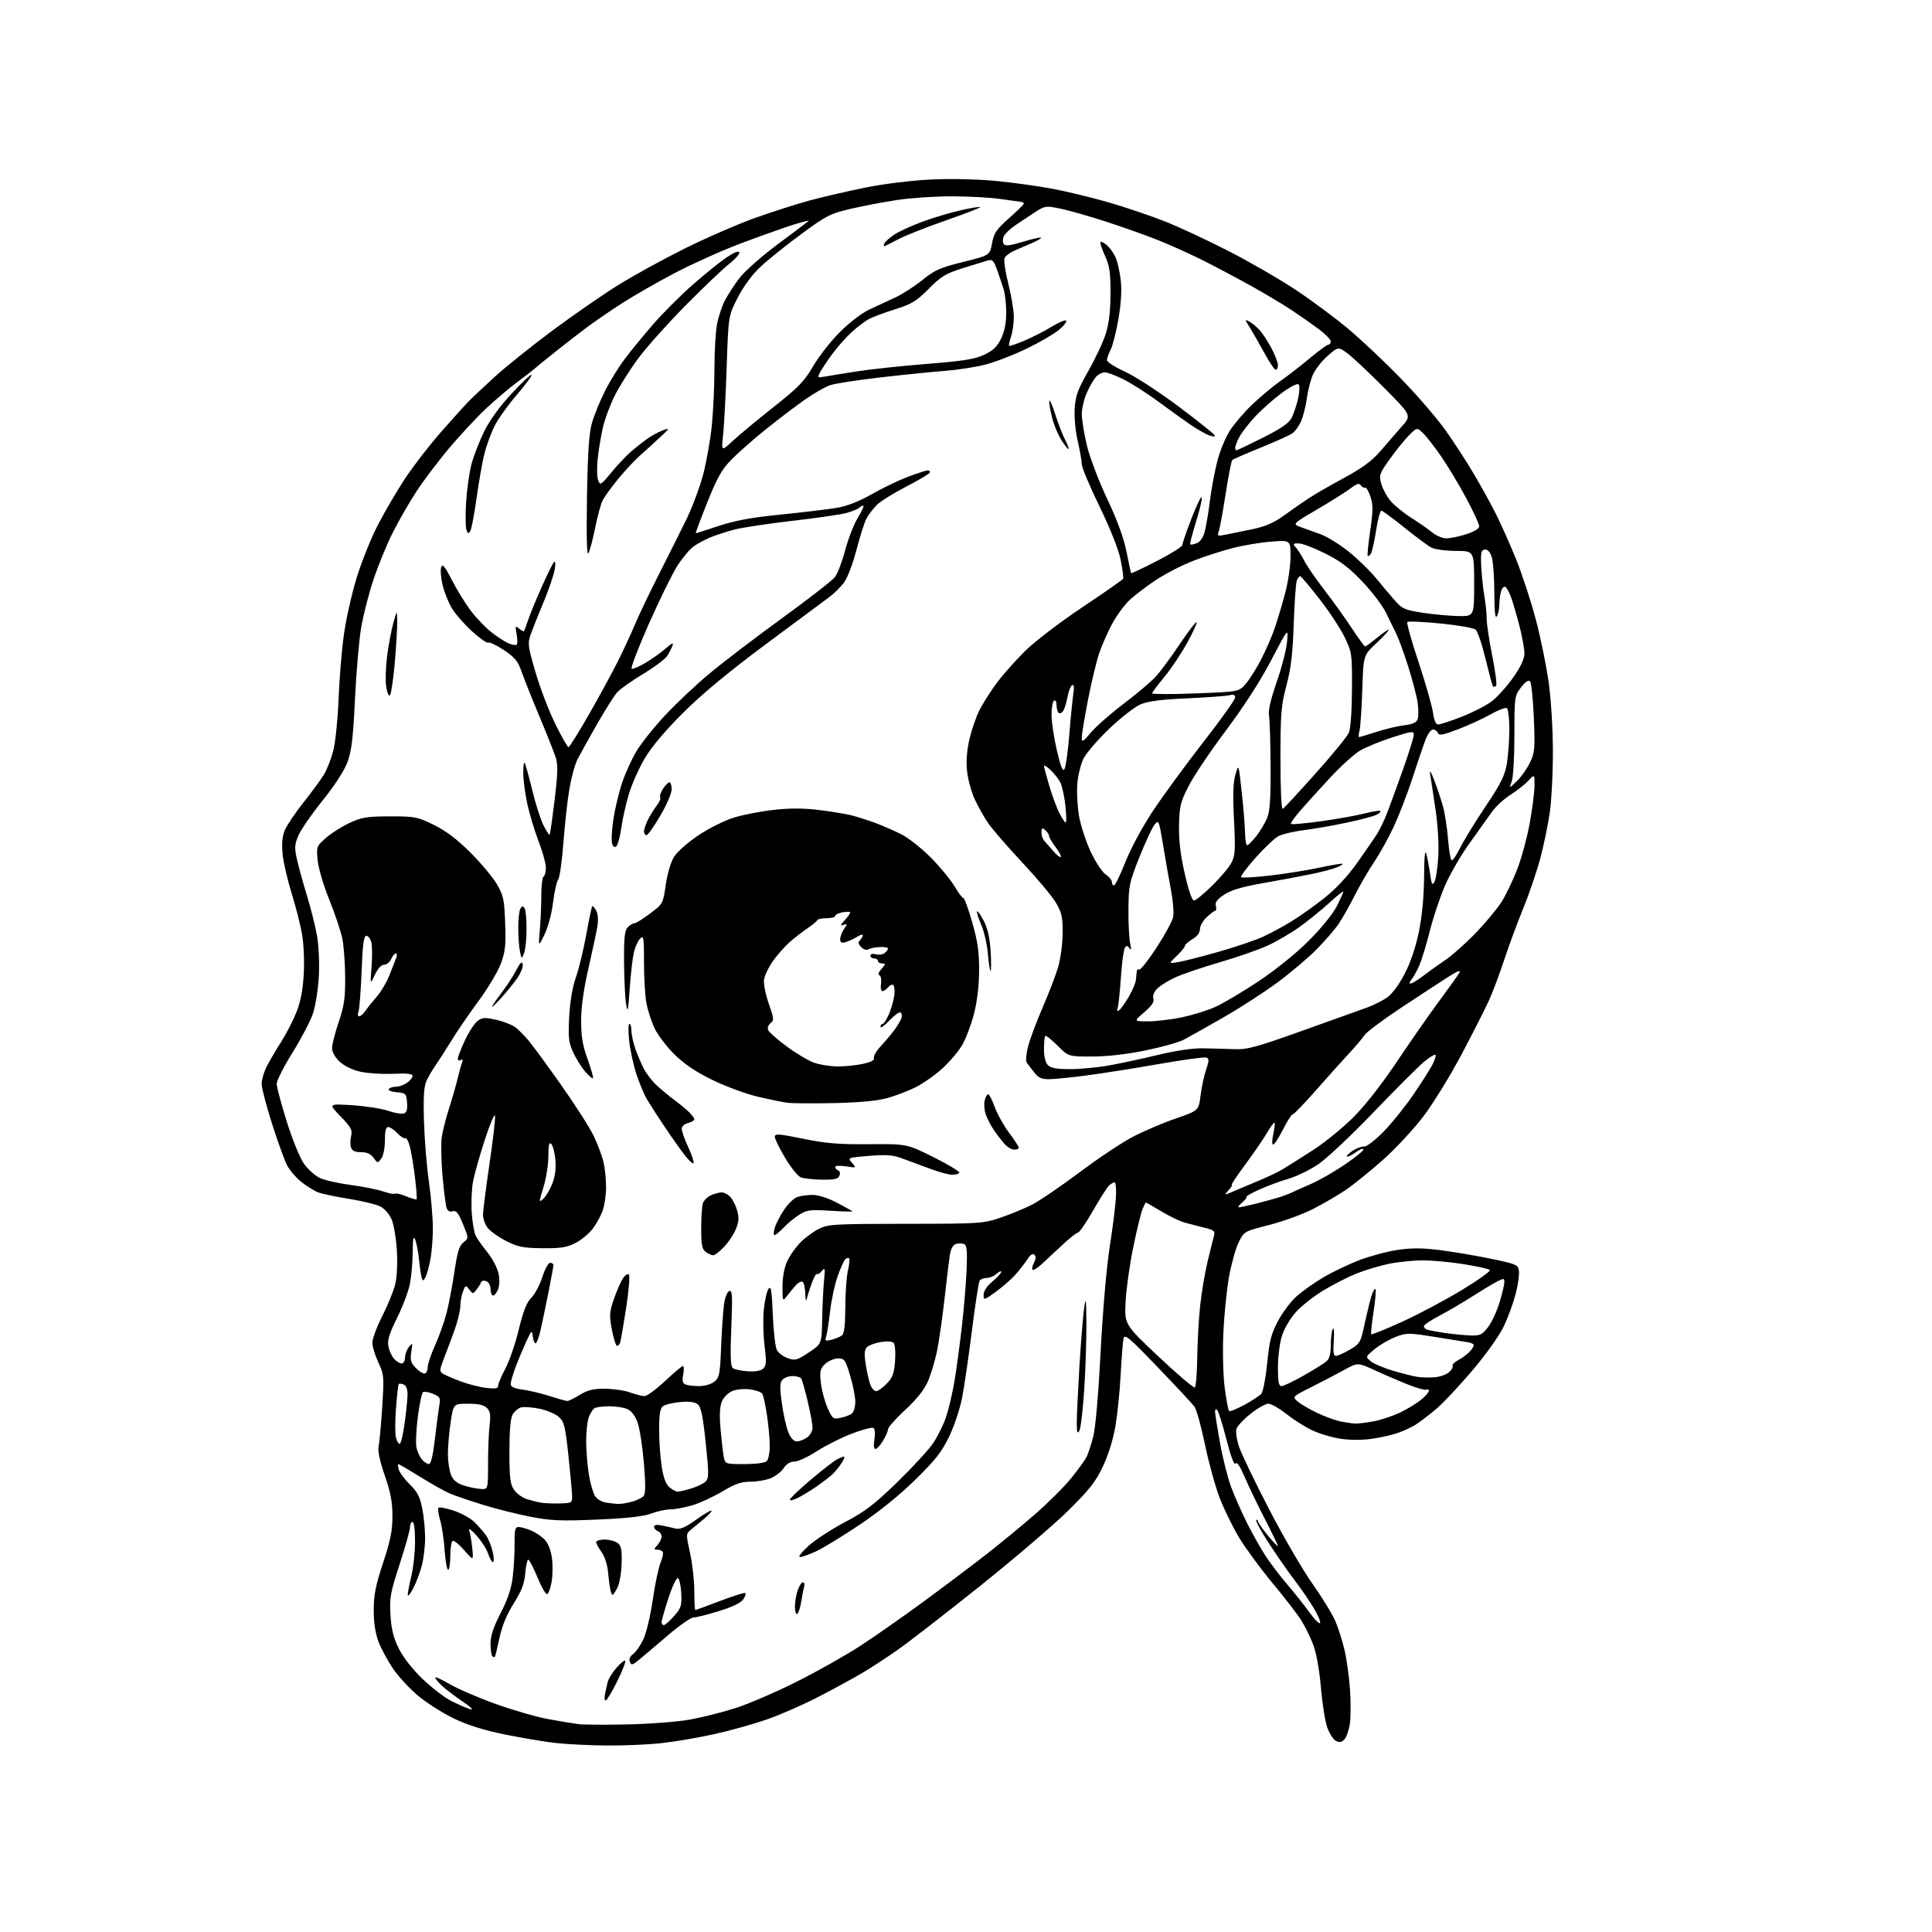 <?xml version="1.0" encoding="UTF-8" standalone="no"?>
<svg 
  version="1.1" 
  xmlns="http://www.w3.org/2000/svg" 
  xmlns:xlink="http://www.w3.org/1999/xlink" 
  xmlns:svg="http://www.w3.org/2000/svg"
  xmlns:rdf="http://www.w3.org/1999/02/22-rdf-syntax-ns#"
  xmlns:cc="http://creativecommons.org/ns#"
  xmlns:dc="http://purl.org/dc/elements/1.1/"
  viewBox="0 0 768 768"
  width="768"
  height="768"
>
<style>svg {background-color: white; }</style>"
<path stroke="none" fill="black" fill-rule="evenodd" d="M240.79,693.87C234.03,693.80 224.98,693.34 220.68,692.84C216.38,692.35 207.38,690.84 200.68,689.48C192.42,687.80 185.92,685.77 180.50,683.17C176.10,681.06 169.70,677.00 166.28,674.15C162.86,671.31 158.32,666.39 156.19,663.24C154.06,660.08 151.47,655.26 150.43,652.52C149.20,649.24 148.55,644.96 148.56,640.02C148.56,634.03 149.32,630.21 152.28,621.27C155.22,612.40 156.00,608.49 156.00,602.68C156.00,597.07 155.28,593.23 152.95,586.52C150.99,580.85 150.11,576.76 150.50,575.01C150.83,573.52 151.47,566.53 151.93,559.48C152.72,547.20 152.66,546.46 150.39,541.59C149.09,538.79 148.02,535.26 148.01,533.73C148.00,532.21 149.77,527.49 151.93,523.23C154.09,518.98 156.40,513.33 157.07,510.69C157.79,507.80 158.07,502.39 157.76,497.19C157.49,492.41 156.56,486.84 155.71,484.82C154.83,482.72 152.89,480.48 151.23,479.62C149.61,478.78 144.00,477.41 138.75,476.57C133.50,475.72 127.97,474.56 126.46,473.99C124.95,473.41 121.96,471.55 119.82,469.86C117.68,468.16 115.09,465.14 114.07,463.14C113.06,461.14 110.37,453.71 108.11,446.62C105.85,439.54 104.00,432.43 104.00,430.83C104.00,429.23 104.92,426.11 106.05,423.90C107.18,421.69 109.72,417.35 111.69,414.27C113.66,411.19 116.38,405.95 117.73,402.62C119.45,398.40 120.35,393.84 120.73,387.48C121.04,382.27 120.76,375.42 120.08,371.44C119.42,367.62 117.54,360.23 115.90,355.00C114.27,349.77 112.66,342.80 112.34,339.50C111.94,335.33 112.21,332.43 113.23,330.00C114.04,328.07 117.37,323.12 120.63,319.00C123.90,314.88 127.55,309.90 128.75,307.94C129.95,305.99 131.62,301.72 132.47,298.45C133.32,295.19 134.27,285.99 134.58,278.01C134.89,270.03 135.83,258.55 136.67,252.50C137.50,246.45 139.75,236.34 141.67,230.03C143.58,223.71 147.37,214.22 150.08,208.93C152.80,203.64 157.69,195.27 160.95,190.33C164.20,185.38 170.60,177.10 175.15,171.92C179.70,166.74 184.57,161.32 185.97,159.88C187.36,158.44 192.10,153.97 196.50,149.94C200.90,145.92 211.25,137.61 219.50,131.48C227.75,125.35 239.45,117.24 245.50,113.47C251.55,109.69 263.48,103.13 272.00,98.89C280.52,94.65 293.12,89.16 300.00,86.69C306.88,84.23 316.77,81.06 322.00,79.65C327.23,78.24 337.19,75.95 344.14,74.54C351.56,73.05 362.28,71.74 370.14,71.36C378.13,70.99 388.52,71.22 396.00,71.94C402.88,72.60 413.16,74.03 418.85,75.13C424.54,76.22 434.58,78.67 441.15,80.58C447.73,82.50 457.70,85.88 463.30,88.10C468.91,90.33 480.27,95.63 488.55,99.89C496.83,104.14 508.76,111.04 515.05,115.21C521.35,119.38 530.77,126.38 536.00,130.77C541.23,135.15 550.69,144.09 557.03,150.63C563.37,157.16 571.27,166.33 574.59,171.01C577.91,175.68 582.97,183.47 585.83,188.31C588.70,193.16 592.63,200.28 594.57,204.14C596.51,207.99 600.08,215.98 602.50,221.89C604.92,227.80 608.50,238.68 610.46,246.07C612.42,253.46 614.75,264.90 615.66,271.50C616.59,278.34 617.30,290.17 617.30,299.00C617.30,307.52 616.75,318.28 616.08,322.91C615.41,327.53 613.76,335.56 612.41,340.75C611.06,345.93 608.00,354.97 605.61,360.84C603.21,366.70 599.77,376.00 597.97,381.50C596.16,387.00 593.46,394.20 591.97,397.50C590.48,400.80 585.57,410.48 581.07,419.00C576.57,427.52 569.69,438.70 565.79,443.82C561.89,448.95 554.61,456.77 549.60,461.20C544.60,465.63 538.02,470.93 535.00,472.99C531.98,475.05 526.12,478.46 522.00,480.57C517.88,482.68 510.00,485.55 504.50,486.95C494.50,489.50 494.50,489.50 492.32,494.00C491.12,496.48 489.39,502.77 488.47,508.00C487.56,513.23 486.57,523.38 486.28,530.56C485.98,537.93 486.24,547.26 486.88,551.98C487.50,556.57 488.25,560.59 488.56,560.90C488.87,561.20 491.60,560.11 494.63,558.48C497.66,556.84 500.71,554.83 501.41,554.00C502.11,553.17 503.16,547.70 503.74,541.83C504.62,532.89 505.33,530.17 508.08,525.01C509.88,521.63 513.24,517.20 515.55,515.18C517.85,513.16 522.61,509.80 526.12,507.73C529.63,505.66 535.98,502.62 540.22,500.98C544.47,499.34 551.34,497.49 555.48,496.88C561.15,496.03 565.36,496.05 572.52,496.95C577.75,497.61 586.86,499.16 592.76,500.39C602.97,502.53 603.52,502.77 603.81,505.29C603.99,506.76 603.41,510.77 602.53,514.23C601.65,517.68 599.59,523.38 597.94,526.91C596.16,530.74 591.10,537.89 585.39,544.66C580.12,550.90 573.50,557.94 570.66,560.31C567.82,562.67 564.23,565.40 562.68,566.37C561.13,567.34 557.99,568.80 555.70,569.61C553.41,570.41 548.69,571.48 545.21,571.97C541.30,572.52 536.49,572.49 532.68,571.90C529.28,571.36 524.18,569.81 521.35,568.44C518.52,567.07 513.95,564.16 511.21,561.97C508.46,559.79 505.31,558.00 504.20,558.00C503.09,558.00 499.93,559.78 497.17,561.96C494.41,564.14 491.87,566.85 491.51,567.98C491.15,569.11 491.60,572.29 492.51,575.03C493.42,577.78 498.77,588.91 504.39,599.76C510.01,610.62 517.79,624.00 521.68,629.50C525.57,635.00 529.70,641.75 530.86,644.50C532.02,647.25 533.65,652.42 534.49,656.00C535.33,659.58 536.30,666.58 536.65,671.58C536.99,676.57 536.96,682.75 536.58,685.32C536.20,687.88 535.20,690.66 534.37,691.49C533.27,692.59 532.36,692.73 531.02,692.01C530.00,691.47 528.48,689.11 527.63,686.76C526.78,684.42 525.64,677.29 525.09,670.93C524.50,663.97 523.29,657.18 522.06,653.88C520.93,650.87 518.73,646.40 517.17,643.95C515.61,641.50 510.41,634.77 505.61,629.00C500.82,623.23 494.88,615.12 492.43,611.00C489.97,606.88 486.56,599.90 484.86,595.50C483.16,591.10 480.53,581.59 479.02,574.36C477.51,567.14 475.65,560.34 474.89,559.26C474.12,558.18 467.56,551.12 460.29,543.57C448.57,531.38 447.03,530.10 446.60,532.17C446.33,533.45 445.83,539.90 445.48,546.50C445.13,553.10 444.19,562.33 443.39,567.00C442.52,572.09 440.54,578.47 438.45,582.89C435.60,588.94 433.09,592.14 424.73,600.41C419.10,605.98 403.25,619.53 389.50,630.53C375.75,641.53 360.90,653.03 356.50,656.09C352.10,659.16 345.80,663.25 342.50,665.19C339.20,667.14 331.56,671.29 325.53,674.43C319.49,677.56 310.21,681.64 304.91,683.48C299.61,685.33 290.14,687.98 283.88,689.36C277.62,690.75 268.13,692.36 262.79,692.94C257.45,693.53 247.55,693.94 240.79,693.87zM249.50,685.48C258.30,685.29 269.44,684.43 274.26,683.56C279.08,682.69 287.25,680.63 292.41,678.98C297.58,677.32 308.49,672.62 316.65,668.53C324.82,664.44 336.29,657.97 342.15,654.15C348.01,650.33 359.49,642.29 367.65,636.28C375.82,630.27 387.00,621.85 392.50,617.55C398.00,613.25 406.66,606.11 411.74,601.67C416.82,597.23 423.17,590.88 425.85,587.55C428.53,584.22 431.23,580.52 431.85,579.33C432.47,578.14 433.67,574.54 434.52,571.33C435.47,567.71 436.60,554.91 437.51,537.50C438.34,521.44 439.86,503.74 441.08,496.00C442.24,488.57 443.36,479.69 443.58,476.25C443.79,472.81 443.55,470.00 443.05,470.00C442.55,470.00 441.52,470.63 440.75,471.39C439.98,472.16 437.14,476.65 434.43,481.37C431.72,486.09 429.05,489.97 428.50,489.99C427.95,490.01 425.25,492.13 422.50,494.70C419.75,497.27 416.04,500.72 414.26,502.37C412.49,504.02 410.76,505.10 410.43,504.77C410.11,504.44 410.37,503.18 411.01,501.98C411.79,500.52 411.85,499.45 411.19,498.79C410.52,498.12 409.57,498.74 408.35,500.64C407.34,502.21 405.17,504.99 403.54,506.81C401.90,508.63 398.41,511.67 395.78,513.56C391.10,516.93 391.00,516.95 391.00,514.67C391.00,513.24 392.34,511.23 394.50,509.43C396.43,507.82 398.00,506.10 398.00,505.60C398.00,505.10 397.18,505.43 396.17,506.35C395.17,507.26 393.39,508.00 392.23,508.00C391.07,508.00 389.80,508.52 389.40,509.16C389.01,509.80 387.64,518.69 386.36,528.91C385.08,539.13 383.33,551.10 382.48,555.50C381.63,559.90 379.32,566.88 377.34,571.00C374.42,577.09 371.89,580.32 363.84,588.22C357.63,594.31 349.36,601.00 341.71,606.12C335.00,610.62 327.25,615.35 324.50,616.64C321.75,617.93 318.82,618.96 318.00,618.95C317.16,618.93 318.67,616.96 321.44,614.48C324.16,612.05 330.70,607.79 335.98,605.01C343.84,600.88 347.57,598.03 356.63,589.23C362.71,583.33 369.13,576.35 370.90,573.73C372.67,571.11 374.97,566.50 376.01,563.48C377.05,560.46 378.56,554.06 379.38,549.25C380.20,544.44 381.55,534.42 382.39,527.00C383.23,519.58 384.07,509.35 384.26,504.28C384.54,496.93 384.32,494.95 383.17,494.51C382.37,494.20 380.92,494.21 379.94,494.52C378.82,494.87 377.95,496.46 377.58,498.79C377.27,500.83 376.30,508.80 375.44,516.50C374.57,524.20 373.22,533.57 372.43,537.31C371.64,541.06 370.04,546.36 368.86,549.10C367.42,552.44 364.48,556.14 359.86,560.42C356.09,563.92 353.00,567.39 353.00,568.14C352.99,568.89 352.10,570.96 351.01,572.75C349.92,574.54 348.57,576.00 348.00,576.00C347.37,576.00 347.21,574.51 347.60,572.13C347.96,569.87 347.79,567.99 347.19,567.62C346.63,567.27 342.70,568.32 338.47,569.95C334.24,571.58 327.98,574.73 324.57,576.96C321.15,579.18 317.21,581.00 315.80,581.00C314.14,581.00 312.63,581.92 311.54,583.58C310.61,585.00 308.32,586.80 306.45,587.58C304.59,588.36 300.94,589.00 298.34,589.00C294.63,589.00 292.22,589.84 287.06,592.92C283.45,595.08 278.06,597.55 275.07,598.42C272.08,599.29 268.20,600.00 266.44,600.00C264.69,600.00 261.28,600.75 258.88,601.66C255.82,602.81 249.37,603.54 237.50,604.05C223.07,604.67 219.06,604.51 211.00,602.96C205.78,601.96 197.21,599.81 191.97,598.18C186.73,596.55 180.86,594.55 178.92,593.74C176.98,592.93 171.67,589.96 167.12,587.13C162.57,584.31 158.62,582.00 158.35,582.00C158.08,582.00 158.17,583.01 158.55,584.25C158.92,585.49 160.91,588.13 162.95,590.13C165.87,592.97 166.93,595.02 167.84,599.55C168.48,602.73 168.99,608.07 168.99,611.42C168.98,614.76 168.38,619.75 167.64,622.50C166.91,625.25 165.36,629.30 164.20,631.50C163.04,633.70 162.08,634.83 162.08,634.00C162.08,633.17 162.72,629.80 163.52,626.50C164.32,623.20 164.98,617.01 164.98,612.75C164.99,608.24 164.58,605.00 164.00,605.00C163.45,605.00 163.00,605.92 163.00,607.04C163.00,608.17 161.15,614.78 158.88,621.74C155.18,633.14 154.81,635.15 155.21,641.95C155.55,647.57 156.39,650.97 158.49,655.24C160.21,658.74 163.88,663.45 167.91,667.35C171.55,670.85 176.76,674.85 179.51,676.23C182.25,677.61 185.62,679.06 187.00,679.46C188.47,679.88 187.23,678.64 184.00,676.45C180.97,674.41 177.26,671.58 175.75,670.18C174.24,668.77 173.00,667.28 173.00,666.86C173.00,666.43 175.59,667.61 178.75,669.46C181.91,671.32 190.14,674.87 197.03,677.35C203.93,679.83 213.38,682.55 218.03,683.39C222.69,684.24 228.07,685.13 230.00,685.38C231.93,685.62 240.70,685.67 249.50,685.48zM240.76,676.00C240.32,676.00 240.20,674.88 240.48,673.50C240.77,672.12 241.23,669.99 241.52,668.75C241.80,667.51 243.36,664.95 244.99,663.06C246.62,661.17 248.22,659.88 248.53,660.20C248.84,660.51 247.40,664.19 245.33,668.38C243.26,672.57 241.20,676.00 240.76,676.00zM253.93,659.87C251.34,661.98 250.96,662.05 250.38,660.55C249.97,659.49 250.44,658.38 251.64,657.54C252.69,656.81 254.50,654.25 255.66,651.85C256.87,649.39 258.52,642.51 259.47,636.00C260.39,629.67 261.80,623.01 262.59,621.18C263.38,619.36 263.77,617.44 263.46,616.93C263.14,616.42 262.16,616.00 261.29,616.00C259.85,616.00 259.85,615.82 261.35,614.17C262.26,613.17 263.00,611.64 263.00,610.78C263.00,609.92 262.32,608.95 261.50,608.64C260.68,608.32 260.00,607.55 260.00,606.92C260.00,606.20 261.03,605.98 262.75,606.33C264.26,606.63 266.72,607.18 268.21,607.55C270.38,608.08 272.05,607.41 276.66,604.14C279.82,601.90 282.59,600.26 282.83,600.49C283.06,600.73 281.83,602.11 280.10,603.57C278.37,605.03 275.98,607.01 274.79,607.97C272.64,609.71 272.64,609.75 274.31,617.39C275.24,621.61 276.00,628.42 276.00,632.53C276.00,636.64 276.19,640.00 276.41,640.00C276.64,640.00 280.99,638.41 286.08,636.47C291.16,634.53 295.71,633.07 296.18,633.23C296.65,633.38 296.33,634.51 295.47,635.74C294.44,637.21 291.12,638.81 285.65,640.48C281.11,641.87 276.57,643.00 275.57,643.00C274.57,643.00 269.94,646.26 265.29,650.25C260.64,654.24 255.52,658.57 253.93,659.87zM196.69,658.64C196.49,658.84 196.03,658.70 195.67,658.33C195.30,657.97 195.00,655.71 195.00,653.33C195.00,650.22 196.14,646.79 199.01,641.24C201.79,635.87 203.26,631.51 203.81,627.00C204.25,623.42 204.59,617.46 204.55,613.75C204.50,608.14 204.76,607.00 206.12,607.00C207.02,607.00 209.27,607.64 211.13,608.41C212.98,609.19 215.47,610.88 216.65,612.16C217.94,613.58 219.04,616.48 219.42,619.50C219.77,622.25 219.70,626.49 219.26,628.92C218.83,631.35 218.03,633.49 217.49,633.67C216.94,633.85 215.21,630.84 213.63,627.00C212.05,623.15 210.42,620.00 210.00,620.00C209.59,620.00 209.05,622.43 208.80,625.40C208.46,629.52 207.37,632.36 204.18,637.45C201.35,641.97 199.53,646.39 198.53,651.20C197.71,655.10 196.89,658.45 196.69,658.64zM263.90,646.00C264.39,646.00 266.21,644.39 267.94,642.41C270.79,639.17 271.07,638.28 270.80,633.24C270.63,630.17 270.03,627.50 269.46,627.32C268.89,627.13 267.20,630.72 265.71,635.30C264.22,639.87 263.00,644.15 263.00,644.81C263.00,645.46 263.40,646.00 263.90,646.00zM524.78,645.15C524.99,644.52 523.72,641.63 521.94,638.75C520.17,635.86 516.82,631.02 514.50,628.00C512.18,624.98 507.69,618.53 504.53,613.69C501.38,608.84 499.06,604.60 499.40,604.27C499.73,603.94 500.00,604.09 500.00,604.60C500.00,605.12 501.80,607.71 504.00,610.38C506.20,613.04 508.00,614.93 508.00,614.58C508.00,614.23 505.64,609.34 502.75,603.72C499.86,598.10 496.24,590.58 494.72,587.00C492.85,582.64 491.67,580.93 491.13,581.80C490.63,582.60 489.28,579.04 487.55,572.30C486.02,566.36 484.38,561.07 483.89,560.55C483.34,559.97 483.00,560.19 483.00,561.13C483.00,561.96 483.89,567.60 484.98,573.66C486.07,579.71 488.10,587.68 489.49,591.37C490.87,595.05 493.64,601.31 495.64,605.28C497.63,609.25 500.84,614.98 502.76,618.00C504.68,621.02 508.58,626.20 511.42,629.50C514.26,632.80 518.34,637.93 520.49,640.90C522.64,643.88 524.57,645.79 524.78,645.15zM316.91,641.55C316.41,641.86 316.00,640.58 316.00,638.71C316.00,636.83 316.49,633.88 317.10,632.15C317.70,630.42 318.63,629.00 319.17,629.00C319.70,629.00 319.91,629.79 319.64,630.75C319.37,631.71 318.85,634.41 318.49,636.74C318.12,639.08 317.42,641.24 316.91,641.55zM243.49,634.00C243.24,634.00 242.83,632.99 242.58,631.75C242.32,630.51 241.92,627.32 241.67,624.65C241.41,621.88 240.31,618.56 239.11,616.94C237.95,615.37 237.00,613.61 237.00,613.04C237.00,612.47 238.49,612.00 240.31,612.00C242.13,612.00 244.45,612.61 245.46,613.35C246.97,614.45 247.27,615.90 247.11,621.47C247.01,625.19 246.26,629.54 245.44,631.12C244.62,632.70 243.74,634.00 243.49,634.00zM178.14,624.00C177.67,624.00 177.05,620.51 176.75,616.24C176.46,611.97 175.65,606.56 174.95,604.23C174.25,601.90 173.96,599.71 174.30,599.37C174.64,599.02 177.30,599.51 180.21,600.46C183.12,601.40 186.78,603.37 188.34,604.83C189.90,606.30 192.02,608.67 193.05,610.10C194.08,611.53 195.34,614.57 195.85,616.85C196.37,619.13 196.42,621.00 195.97,621.00C195.52,621.00 194.65,619.48 194.04,617.62C193.43,615.77 191.33,612.51 189.39,610.37C187.21,607.99 186.11,607.27 186.54,608.50C186.93,609.60 187.47,612.75 187.74,615.50C188.24,620.50 188.24,620.50 184.53,616.24C182.50,613.90 180.42,612.24 179.92,612.55C179.41,612.86 179.00,615.57 179.00,618.56C179.00,621.55 178.61,624.00 178.14,624.00zM222.50,597.64C227.38,597.50 227.50,597.43 227.41,594.50C227.36,592.85 226.70,585.65 225.94,578.50C224.73,567.09 224.27,565.23 222.19,563.30C220.89,562.09 217.39,560.60 214.42,559.98C211.45,559.37 208.11,559.15 207.01,559.50C205.90,559.85 204.44,561.12 203.75,562.32C202.93,563.74 202.50,568.84 202.50,577.00C202.50,587.47 202.80,589.94 204.33,592.20C205.34,593.68 207.59,595.35 209.33,595.89C211.07,596.44 213.62,597.09 215.00,597.33C216.38,597.57 219.75,597.71 222.50,597.64zM245.50,597.84C246.60,597.92 249.14,597.53 251.14,596.98C253.14,596.42 255.27,595.38 255.87,594.66C256.64,593.72 256.66,589.92 255.94,581.42C255.38,574.87 254.25,567.65 253.43,565.40C252.51,562.86 250.99,560.86 249.43,560.15C248.04,559.52 244.79,559.01 242.20,559.02C239.62,559.02 236.97,559.37 236.31,559.79C235.66,560.20 234.65,561.80 234.06,563.34C233.48,564.87 233.00,569.14 233.01,572.82C233.01,576.49 233.49,582.42 234.06,586.00C234.64,589.58 235.75,593.48 236.53,594.68C237.32,595.88 239.20,597.05 240.73,597.28C242.25,597.51 244.40,597.77 245.50,597.84zM317.25,595.39C315.46,596.30 314.00,596.64 314.00,596.13C314.00,595.63 317.71,592.08 322.25,588.25C326.79,584.42 331.48,580.77 332.68,580.14C333.89,579.51 335.17,579.00 335.55,579.00C335.92,579.00 335.43,580.24 334.45,581.75C333.47,583.26 331.73,585.34 330.58,586.36C329.44,587.38 326.70,589.45 324.50,590.97C322.30,592.48 319.04,594.47 317.25,595.39zM269.36,592.98C269.99,592.98 272.41,592.40 274.75,591.70C277.09,591.00 279.67,589.75 280.49,588.93C281.82,587.61 281.82,585.84 280.52,573.47C279.35,562.43 278.67,559.22 277.27,558.17C276.07,557.26 273.79,557.00 270.18,557.35C267.26,557.64 264.22,558.40 263.43,559.06C262.40,559.91 262.00,562.53 262.01,568.37C262.01,572.84 262.48,579.42 263.04,583.00C263.74,587.48 264.71,590.04 266.14,591.25C267.29,592.21 268.73,592.99 269.36,592.98zM191.25,591.90C194.00,592.00 194.00,592.00 194.01,581.75C194.01,576.11 194.29,569.22 194.63,566.44C195.11,562.45 194.88,561.02 193.55,559.69C192.35,558.49 190.17,558.00 186.05,558.00C180.24,558.00 180.24,558.00 179.12,565.54C178.50,569.69 178.02,575.43 178.05,578.29C178.07,581.16 178.65,584.81 179.34,586.42C180.23,588.50 181.72,589.69 184.54,590.57C186.72,591.24 189.74,591.84 191.25,591.90zM170.51,582.00C171.29,582.00 172.12,578.55 172.85,572.25C173.48,566.89 174.26,560.89 174.60,558.91C175.16,555.62 174.96,555.23 172.16,554.07C170.49,553.37 168.70,553.07 168.19,553.38C167.67,553.70 166.72,558.18 166.07,563.34C165.42,568.50 165.20,574.02 165.58,575.61C165.96,577.20 166.95,579.29 167.79,580.25C168.63,581.21 169.85,582.00 170.51,582.00zM295.91,582.00C300.56,582.00 304.07,581.53 304.80,580.80C305.46,580.14 306.00,577.46 306.00,574.84C306.00,572.22 305.51,566.75 304.90,562.69C304.30,558.62 303.46,554.75 303.04,554.07C302.63,553.40 300.43,552.60 298.16,552.30C295.86,551.99 292.74,552.28 291.10,552.96C289.46,553.64 287.63,555.47 286.95,557.12C286.12,559.11 285.95,562.56 286.40,567.78C286.77,572.03 287.33,576.96 287.64,578.75C288.22,582.00 288.22,582.00 295.91,582.00zM158.87,574.00C159.32,574.00 160.22,570.29 160.85,565.75C161.48,561.21 162.00,556.02 162.00,554.22C162.00,552.18 161.41,550.71 160.46,550.35C159.61,550.02 158.73,549.93 158.51,550.16C158.29,550.38 157.80,554.66 157.42,559.67C157.04,564.68 157.02,569.96 157.38,571.39C157.74,572.83 158.41,574.00 158.87,574.00zM316.73,573.00C317.73,573.00 319.56,572.30 320.78,571.44C322.02,570.58 323.00,568.83 323.00,567.51C323.00,566.20 322.14,561.52 321.08,557.10C320.03,552.69 318.88,548.61 318.52,548.04C318.17,547.47 316.61,547.00 315.06,547.00C313.51,547.00 311.67,547.69 310.97,548.53C309.96,549.75 309.93,551.73 310.82,557.99C311.44,562.35 312.61,567.51 313.42,569.46C314.35,571.68 315.58,573.00 316.73,573.00zM429.05,568.80C428.30,570.10 428.05,569.38 428.03,565.78C428.01,563.19 428.49,553.06 429.08,543.28C429.68,533.50 430.52,523.02 430.96,520.00C431.64,515.27 431.77,516.11 431.86,526.00C431.91,532.33 431.53,544.16 431.00,552.30C430.47,560.44 429.60,567.87 429.05,568.80zM538.61,565.89C539.78,565.95 543.15,565.54 546.11,564.99C549.08,564.43 553.87,562.81 556.78,561.40C559.68,559.99 563.39,557.70 565.03,556.33C566.66,554.95 568.00,553.39 568.00,552.85C568.00,552.32 567.61,552.12 567.13,552.42C566.65,552.71 563.48,551.86 560.07,550.53C556.67,549.19 550.70,546.64 546.81,544.84C539.75,541.59 539.75,541.59 534.62,544.42C531.81,545.98 525.92,549.05 521.54,551.25C513.58,555.24 513.58,555.24 516.04,557.27C517.39,558.38 520.98,560.44 524.00,561.84C527.02,563.24 531.08,564.70 533.00,565.08C534.92,565.46 537.45,565.82 538.61,565.89zM334.15,563.62C335.89,563.27 337.91,562.49 338.65,561.87C339.39,561.26 340.00,559.17 340.00,557.24C340.00,555.30 339.08,550.63 337.96,546.86C336.07,540.52 335.70,540.00 333.15,540.00C331.62,540.00 329.34,540.97 328.06,542.15C326.04,544.04 325.82,544.97 326.30,549.58C326.60,552.48 327.78,556.96 328.92,559.55C330.89,564.01 331.16,564.22 334.15,563.62zM225.50,556.92C226.05,556.93 228.30,555.83 230.50,554.47C233.62,552.56 235.83,552.02 240.50,552.05C243.80,552.07 248.30,552.74 250.50,553.53C252.70,554.32 255.27,554.98 256.21,554.98C257.16,554.99 260.81,552.30 264.34,549.00C267.87,545.70 271.09,543.00 271.49,543.00C271.89,543.00 271.94,544.52 271.59,546.38C271.10,548.97 271.33,549.91 272.56,550.38C273.44,550.72 275.88,551.00 277.97,551.00C280.13,551.00 282.73,550.23 283.98,549.22C285.97,547.61 286.22,546.28 286.66,535.28C286.93,528.60 287.45,521.00 287.82,518.40C288.21,515.71 289.11,513.46 289.91,513.20C291.10,512.80 291.23,515.08 290.70,527.78C290.25,538.95 290.40,543.08 291.29,543.82C291.96,544.37 294.64,544.95 297.26,545.11C300.43,545.31 302.51,544.92 303.46,543.95C304.63,542.77 304.72,541.13 303.93,535.00C303.40,530.88 303.25,524.47 303.61,520.77C303.96,517.06 304.81,513.28 305.48,512.35C306.49,510.98 306.80,512.85 307.20,522.62C307.47,529.19 308.20,535.51 308.83,536.68C309.45,537.84 311.40,539.29 313.17,539.91C316.09,540.93 316.85,540.72 321.51,537.62C326.65,534.21 326.65,534.21 326.83,524.36C326.93,518.94 327.26,512.02 327.57,509.00C328.05,504.17 327.94,503.71 326.71,505.23C325.93,506.19 325.06,506.72 324.76,506.42C324.46,506.12 323.51,507.82 322.65,510.19C321.79,512.56 320.90,515.40 320.66,516.50C320.42,517.60 320.18,516.61 320.12,514.31C320.05,512.00 319.56,509.85 319.03,509.52C318.50,509.19 317.16,509.95 316.07,511.21C314.98,512.47 313.40,514.40 312.57,515.50C311.17,517.36 311.06,517.07 311.05,511.50C311.05,507.76 311.75,503.95 312.91,501.40C313.93,499.14 316.33,495.74 318.23,493.84C320.14,491.93 323.45,489.50 325.60,488.44C329.20,486.65 331.86,486.50 360.00,486.48C389.33,486.47 390.77,486.37 397.50,484.12C401.35,482.83 406.99,480.51 410.04,478.98C413.09,477.44 421.64,471.63 429.04,466.08C436.44,460.52 446.03,454.13 450.35,451.88C454.67,449.63 462.32,446.37 467.35,444.64C476.49,441.48 476.49,441.48 477.24,435.49C477.65,432.20 478.64,427.57 479.45,425.20C480.65,421.66 480.68,420.81 479.58,420.39C478.85,420.11 470.43,421.26 460.88,422.93C451.32,424.61 438.35,426.66 432.06,427.49C425.77,428.32 418.94,429.00 416.89,429.00C413.97,429.00 412.69,428.39 411.08,426.25C409.95,424.74 408.63,423.03 408.16,422.45C407.67,421.85 407.88,419.11 408.67,416.05C409.42,413.11 412.01,406.15 414.43,400.60C416.84,395.04 419.62,387.80 420.60,384.50C421.59,381.17 422.40,375.16 422.43,370.99C422.47,364.60 422.07,362.80 419.79,358.91C418.32,356.39 412.32,349.21 406.46,342.96C400.60,336.70 394.47,329.63 392.83,327.26C391.20,324.88 388.77,320.55 387.43,317.63C386.10,314.72 384.73,309.67 384.40,306.41C384.01,302.54 384.35,298.17 385.39,293.74C386.26,290.02 388.06,284.85 389.38,282.24C390.70,279.63 393.78,274.80 396.22,271.50C398.66,268.20 403.77,262.44 407.58,258.70C411.42,254.93 421.49,247.24 430.22,241.41C438.86,235.64 446.15,230.56 446.42,230.13C446.68,229.71 446.25,226.25 445.45,222.45C444.56,218.19 441.31,210.01 437.00,201.16C433.15,193.25 430.00,185.74 430.00,184.45C430.00,183.17 429.28,179.06 428.41,175.31C427.51,171.47 426.98,165.85 427.20,162.43C427.51,157.33 428.40,154.90 432.72,147.29C435.56,142.31 438.68,135.59 439.66,132.37C440.85,128.43 441.44,123.21 441.45,116.50C441.46,108.25 441.07,105.64 439.22,101.60C437.98,98.90 437.20,96.46 437.48,96.18C437.76,95.91 438.95,96.54 440.13,97.59C441.31,98.64 442.86,100.87 443.56,102.54C444.27,104.22 445.16,108.27 445.53,111.54C445.96,115.42 445.64,120.75 444.59,126.82C443.70,131.95 442.31,137.44 441.49,139.02C440.67,140.61 440.02,142.49 440.03,143.20C440.05,143.92 443.32,145.98 447.28,147.79C451.25,149.60 460.80,155.81 468.50,161.58C476.20,167.35 482.65,172.51 482.84,173.04C483.05,173.66 482.19,173.64 480.51,173.00C479.05,172.45 475.75,170.55 473.17,168.79C470.60,167.03 464.92,162.94 460.54,159.70C456.16,156.47 449.99,152.51 446.82,150.91C443.65,149.31 440.21,148.00 439.18,148.00C438.15,148.00 436.59,148.80 435.71,149.77C434.83,150.74 433.20,153.55 432.08,156.02C430.96,158.48 430.04,162.30 430.03,164.50C430.02,166.70 430.93,172.32 432.04,177.00C433.19,181.80 436.70,191.07 440.12,198.30C444.16,206.86 446.71,213.82 447.80,219.30C448.69,223.81 449.52,227.65 449.63,227.84C449.74,228.02 454.37,225.84 459.92,222.99C465.46,220.14 470.00,217.29 470.00,216.66C470.00,216.02 471.65,211.23 473.67,206.01C475.69,200.79 477.51,197.04 477.73,197.68C477.94,198.32 476.91,202.72 475.43,207.46C473.95,212.20 472.91,216.23 473.12,216.42C473.33,216.61 474.49,216.39 475.70,215.94C477.10,215.40 478.26,213.73 478.90,211.30C479.46,209.21 480.39,203.68 480.97,199.00C481.55,194.32 482.88,187.23 483.92,183.24C484.96,179.24 487.19,173.82 488.89,171.18C490.58,168.54 494.56,163.89 497.73,160.85C500.90,157.82 505.98,153.58 509.00,151.45C512.02,149.32 517.34,145.19 520.81,142.28C524.28,139.38 527.54,137.00 528.06,137.00C528.58,137.00 529.00,136.42 529.00,135.71C529.00,134.99 526.86,132.81 524.25,130.85C521.64,128.90 516.80,125.50 513.50,123.31C510.20,121.12 503.00,116.82 497.50,113.75C492.00,110.69 483.45,106.14 478.50,103.65C473.55,101.17 465.58,97.56 460.78,95.63C455.98,93.70 446.53,90.33 439.78,88.14C433.03,85.95 424.80,83.61 421.50,82.93C415.72,81.76 415.35,81.81 411.50,84.31C409.30,85.73 405.84,88.02 403.82,89.39C401.79,90.77 399.68,92.73 399.13,93.75C398.59,94.77 398.50,96.19 398.93,96.89C399.56,97.91 401.13,97.76 406.57,96.12C410.33,95.00 413.59,94.25 413.81,94.48C414.03,94.70 412.59,95.58 410.61,96.44C408.62,97.30 405.41,98.69 403.46,99.53C401.51,100.37 399.64,101.78 399.30,102.67C398.96,103.55 399.66,108.15 400.85,112.88C402.04,117.62 403.02,123.57 403.01,126.10C403.00,128.63 402.50,132.14 401.88,133.90C401.27,135.66 400.93,137.26 401.13,137.46C401.34,137.66 404.10,136.73 407.28,135.39C410.45,134.05 415.31,131.56 418.08,129.86C420.84,128.16 423.41,127.08 423.79,127.46C424.18,127.84 422.92,129.48 420.99,131.10C419.07,132.72 413.26,136.10 408.07,138.61C402.89,141.12 395.46,143.98 391.57,144.96C387.68,145.95 380.45,147.06 375.50,147.44C370.55,147.81 359.07,148.98 350.00,150.02C340.93,151.07 331.93,152.46 330.00,153.11C328.07,153.76 323.57,156.33 320.00,158.83C316.43,161.33 309.45,166.63 304.50,170.61C299.55,174.58 293.36,180.02 290.75,182.70C286.89,186.65 285.10,189.84 281.13,199.78C278.44,206.50 276.39,212.00 276.57,212.00C276.74,212.00 280.85,210.68 285.69,209.07C292.16,206.92 298.74,205.71 310.50,204.53C319.30,203.64 329.28,202.44 332.68,201.87C336.74,201.18 341.50,199.32 346.49,196.48C350.68,194.09 357.13,190.98 360.82,189.57C364.52,188.16 368.12,187.00 368.83,187.00C369.54,187.00 369.85,187.44 369.52,187.98C369.18,188.51 364.91,191.02 360.03,193.54C355.14,196.06 349.95,199.33 348.48,200.79C347.01,202.26 345.17,204.71 344.38,206.24C343.58,207.77 341.80,213.39 340.41,218.74C338.95,224.35 336.84,229.83 335.41,231.70C334.05,233.48 331.49,236.00 329.72,237.30C327.95,238.59 316.60,247.02 304.50,256.03C289.49,267.21 278.99,275.92 271.44,283.46C264.36,290.53 258.90,297.03 256.27,301.51C254.01,305.35 251.21,311.64 250.05,315.47C248.88,319.30 247.52,325.33 247.02,328.86C246.52,332.40 245.65,335.75 245.09,336.31C244.39,337.01 243.84,336.74 243.36,335.48C242.97,334.47 243.15,330.23 243.77,326.07C244.38,321.91 245.93,315.32 247.21,311.44C248.48,307.56 251.09,301.77 253.01,298.59C254.93,295.41 260.04,289.00 264.38,284.36C268.71,279.72 276.58,272.30 281.88,267.87C287.17,263.45 300.15,253.54 310.73,245.85C321.30,238.17 330.81,230.78 331.86,229.45C332.92,228.11 334.76,223.30 335.96,218.76C337.16,214.22 339.44,208.36 341.03,205.75C342.62,203.14 343.58,201.00 343.16,201.00C342.74,201.00 341.97,201.41 341.45,201.91C340.93,202.41 338.70,203.31 336.50,203.92C334.30,204.52 324.65,205.92 315.06,207.03C305.47,208.14 295.07,209.70 291.96,210.51C288.84,211.32 284.54,212.71 282.40,213.60C280.25,214.50 277.25,216.12 275.73,217.20C274.20,218.28 271.31,221.72 269.31,224.83C267.31,227.95 262.18,238.38 257.92,248.00C253.67,257.62 250.60,265.65 251.10,265.84C251.61,266.02 254.06,264.98 256.55,263.52C259.04,262.06 262.64,259.50 264.55,257.82C267.08,255.60 267.84,255.28 267.34,256.64C266.96,257.66 266.00,259.51 265.21,260.75C264.41,261.99 260.11,265.22 255.63,267.92C251.16,270.62 246.54,273.88 245.38,275.17C244.21,276.45 240.56,282.23 237.26,288.00C233.97,293.77 230.48,300.04 229.53,301.91C228.57,303.79 227.16,308.90 226.40,313.26C225.63,317.63 224.55,327.31 223.98,334.78C223.41,342.25 222.47,348.94 221.88,349.64C221.30,350.35 220.38,354.43 219.85,358.71C219.30,363.18 217.85,368.63 216.45,371.50C214.01,376.50 214.01,376.50 214.59,369.67C214.91,365.91 215.18,359.73 215.18,355.92C215.18,352.12 215.59,348.76 216.09,348.45C216.59,348.14 217.00,346.54 217.00,344.91C217.00,343.27 215.66,338.46 214.03,334.22C212.40,329.97 210.37,323.21 209.53,319.18C208.69,315.16 208.00,309.80 208.00,307.27C208.00,304.74 208.24,302.91 208.53,303.20C208.82,303.49 210.17,308.30 211.52,313.88C212.87,319.47 214.91,325.87 216.06,328.12C217.20,330.36 218.29,332.04 218.48,331.85C218.67,331.66 219.55,325.49 220.45,318.14C221.74,307.57 221.84,304.01 220.92,301.14C220.28,299.14 217.40,291.88 214.52,285.00C211.63,278.12 208.44,270.12 207.42,267.21C205.87,262.76 204.72,261.35 200.28,258.40C197.37,256.47 194.58,255.14 194.08,255.45C193.58,255.76 190.64,253.70 187.55,250.87C184.46,248.05 180.83,243.87 179.50,241.58C178.16,239.30 176.53,235.14 175.89,232.32C175.24,229.51 175.02,226.40 175.39,225.42C175.93,224.03 176.89,225.20 179.63,230.56C181.57,234.38 184.91,239.81 187.04,242.64C189.16,245.47 192.84,249.32 195.20,251.20C197.57,253.08 200.69,255.12 202.15,255.74C203.61,256.36 205.08,256.59 205.41,256.25C205.75,255.92 205.72,254.04 205.35,252.07C204.74,248.81 204.83,248.62 206.37,249.89C207.29,250.66 208.17,251.11 208.31,250.89C208.45,250.68 209.18,248.70 209.92,246.50C210.66,244.30 213.06,238.45 215.26,233.50C217.45,228.55 219.67,224.05 220.20,223.50C220.81,222.86 220.91,223.95 220.47,226.50C220.09,228.70 218.09,234.55 216.02,239.50C213.95,244.45 211.66,250.19 210.93,252.25C209.71,255.70 209.86,256.91 212.88,267.25C214.68,273.44 218.21,282.66 220.72,287.75C223.24,292.84 225.61,297.00 225.99,297.00C226.38,297.00 230.10,291.04 234.26,283.75C238.42,276.46 243.62,266.90 245.81,262.50C247.99,258.10 251.01,251.57 252.51,248.00C254.01,244.43 258.20,235.65 261.83,228.50C265.46,221.35 270.37,211.52 272.76,206.66C275.15,201.79 278.18,193.69 279.51,188.66C280.84,183.62 282.39,174.84 282.96,169.14C283.53,163.45 284.00,153.27 284.00,146.53C284.00,139.79 284.46,131.86 285.02,128.91C285.58,125.96 286.97,121.74 288.12,119.52C289.26,117.31 291.84,113.32 293.85,110.65C295.88,107.94 302.59,102.00 309.00,97.22C315.32,92.51 320.90,88.31 321.39,87.89C321.88,87.47 318.95,88.19 314.89,89.48C310.82,90.78 301.47,94.12 294.10,96.91C286.73,99.70 275.03,104.96 268.10,108.60C261.17,112.24 251.68,117.70 247.00,120.72C242.32,123.74 236.03,128.07 233.00,130.34C229.97,132.60 224.12,137.15 220.00,140.44C215.88,143.73 212.28,146.67 212.00,146.97C211.72,147.27 208.92,149.43 205.76,151.78C202.60,154.13 197.02,158.85 193.35,162.27C189.69,165.70 183.08,172.78 178.67,178.00C174.27,183.22 168.31,191.10 165.45,195.50C162.58,199.90 158.36,207.26 156.06,211.85C153.76,216.44 150.35,224.77 148.48,230.35C146.61,235.93 144.40,244.55 143.56,249.50C142.72,254.45 141.61,267.27 141.10,278.00C140.35,293.66 139.75,298.59 138.09,303.04C136.83,306.40 133.01,312.29 128.37,318.04C124.17,323.24 119.86,329.44 118.79,331.80C117.12,335.54 117.00,336.79 117.96,341.25C118.57,344.07 120.38,350.69 121.99,355.94C123.61,361.20 125.45,368.60 126.09,372.40C126.74,376.23 127.02,383.35 126.73,388.40C126.44,393.40 125.39,399.93 124.40,402.89C123.41,405.86 119.77,412.83 116.30,418.39C112.84,423.95 110.00,429.56 110.00,430.85C110.00,432.14 111.82,438.96 114.04,446.00C116.33,453.28 119.30,460.50 120.92,462.73C122.49,464.89 125.28,467.38 127.14,468.26C128.99,469.14 134.54,470.40 139.48,471.05C144.41,471.71 150.20,472.86 152.33,473.62C154.47,474.37 156.57,474.77 157.00,474.50C157.43,474.23 159.46,474.71 161.50,475.57C163.54,476.42 165.39,476.94 165.60,476.73C165.81,476.52 165.52,472.56 164.95,467.92C164.38,463.29 163.46,457.80 162.91,455.72C162.36,453.64 161.54,452.16 161.10,452.44C160.65,452.71 159.25,451.83 157.97,450.47C156.70,449.11 155.05,448.00 154.33,448.00C153.39,448.00 153.00,449.57 153.00,453.31C153.00,456.39 152.39,459.43 151.55,460.56C150.13,462.46 150.07,462.46 148.49,460.25C147.37,458.68 145.87,458.00 143.51,458.00C141.06,458.00 139.97,457.47 139.53,456.09C139.19,455.03 139.22,452.97 139.59,451.50C140.16,449.24 139.52,448.07 135.38,443.79C130.50,438.75 130.50,438.75 140.00,439.34C145.22,439.67 151.65,440.67 154.27,441.57C156.89,442.46 159.73,442.93 160.58,442.61C161.68,442.19 162.03,440.93 161.81,438.26C161.52,434.70 161.30,434.48 157.73,434.19C155.66,434.02 154.22,433.45 154.54,432.94C154.86,432.42 156.12,432.00 157.34,432.00C158.56,432.00 160.56,431.30 161.78,430.44C163.00,429.59 164.00,428.35 164.00,427.69C164.00,426.84 161.78,426.60 156.25,426.85C151.99,427.04 146.15,426.67 143.29,426.03C140.11,425.33 136.89,423.76 135.04,422.04C133.17,420.29 132.00,418.20 132.00,416.62C132.00,415.20 133.19,410.55 134.64,406.27C136.82,399.83 137.26,396.78 137.21,388.50C137.18,383.00 136.67,376.11 136.09,373.18C135.50,370.26 133.17,363.28 130.91,357.68C128.59,351.96 126.56,345.07 126.27,341.96C125.77,336.54 125.84,336.34 129.58,333.07C131.68,331.22 135.89,328.55 138.95,327.13C143.80,324.87 145.83,324.54 155.00,324.52C164.92,324.50 165.88,324.69 172.41,327.88C177.24,330.24 181.63,333.56 186.98,338.88C191.18,343.07 195.94,348.75 197.53,351.50C200.14,355.98 200.48,357.59 200.81,367.00C201.13,375.88 200.85,378.37 199.05,383.18C197.87,386.30 193.89,392.94 190.21,397.94C186.52,402.93 181.70,409.97 179.50,413.57C177.30,417.17 174.49,421.55 173.26,423.31C172.02,425.06 170.38,427.86 169.59,429.52C168.52,431.79 168.26,435.75 168.53,445.52C168.73,452.66 169.60,463.45 170.46,469.50C171.33,475.55 172.05,483.88 172.07,488.00C172.09,492.12 171.63,497.89 171.06,500.81C170.49,503.74 169.60,506.89 169.08,507.81C168.28,509.25 168.06,509.28 167.65,508.00C167.38,507.18 166.91,503.95 166.59,500.84C166.27,497.73 165.58,494.13 165.07,492.84C164.34,491.04 164.11,492.14 164.06,497.61C164.03,501.53 163.55,507.15 163.00,510.11C162.45,513.08 160.14,519.24 157.88,523.81C154.67,530.31 153.91,532.79 154.40,535.24C154.74,536.96 155.76,539.19 156.67,540.18C157.57,541.18 158.92,542.00 159.65,542.00C160.39,542.00 161.00,540.96 161.00,539.69C161.00,538.42 161.70,536.51 162.56,535.44C164.03,533.62 164.08,533.74 163.50,537.36C162.98,540.52 163.28,541.66 165.11,543.61C166.34,544.93 167.95,546.00 168.67,546.00C169.40,546.00 170.00,544.94 170.00,543.64C170.00,542.34 171.32,538.38 172.92,534.83C174.53,531.29 176.60,525.49 177.51,521.96C178.43,518.42 179.84,511.02 180.65,505.52C181.81,497.60 182.56,495.16 184.23,493.87C186.33,492.24 186.33,492.24 184.04,486.59C182.23,482.14 181.38,481.06 179.99,481.50C178.88,481.86 177.99,481.41 177.56,480.29C177.19,479.32 176.45,473.57 175.91,467.52C175.38,461.47 175.25,454.49 175.61,452.01C175.98,449.53 177.29,444.35 178.53,440.50C179.77,436.65 181.28,431.42 181.88,428.88C182.47,426.34 183.27,423.45 183.65,422.46C184.12,421.23 183.97,420.90 183.17,421.39C182.50,421.81 182.00,421.55 182.00,420.81C182.00,420.09 183.30,416.75 184.90,413.38C186.49,410.01 188.77,406.57 189.97,405.74C191.83,404.43 192.91,404.39 197.61,405.48C200.61,406.18 204.05,407.60 205.24,408.63C206.43,409.66 208.55,411.82 209.95,413.43C211.35,415.05 217.14,422.92 222.80,430.93C228.47,438.95 234.41,448.21 236.00,451.53C237.59,454.84 239.35,459.57 239.92,462.03C240.49,464.49 240.94,468.98 240.93,472.00C240.92,475.02 240.31,479.19 239.57,481.25C238.84,483.32 237.03,486.58 235.56,488.51C234.09,490.44 231.01,492.98 228.72,494.14C225.34,495.87 222.87,496.25 215.64,496.19C207.99,496.11 205.96,495.71 201.27,493.34C198.27,491.82 194.96,489.49 193.91,488.15C192.86,486.82 192.00,484.48 192.00,482.95C192.00,481.42 193.15,472.39 194.54,462.89C195.94,453.39 196.96,444.69 196.79,443.56C196.63,442.43 194.81,446.68 192.75,453.00C190.68,459.32 188.56,466.87 188.02,469.76C187.49,472.65 187.26,478.19 187.52,482.06C187.78,485.94 188.50,490.10 189.13,491.31C189.75,492.51 191.83,495.44 193.75,497.82C195.67,500.19 197.64,503.88 198.12,506.02C198.64,508.37 198.61,510.90 198.02,512.45C197.49,513.85 196.59,515.00 196.02,515.00C195.46,515.00 195.00,513.86 195.00,512.47C195.00,511.01 194.28,509.66 193.31,509.29C192.38,508.93 191.46,509.11 191.27,509.68C191.08,510.25 190.27,511.57 189.46,512.61C188.03,514.46 187.97,514.46 186.53,512.60C185.12,510.78 185.02,510.81 184.03,513.42C183.46,514.91 182.99,517.56 182.97,519.32C182.96,521.07 181.89,525.42 180.59,529.00C179.29,532.58 177.39,537.65 176.36,540.28C174.73,544.49 174.68,545.19 176.00,546.03C176.82,546.56 179.97,547.93 182.99,549.07C186.01,550.21 190.62,551.40 193.24,551.71C196.91,552.15 198.00,551.96 198.00,550.89C198.00,550.13 199.32,547.01 200.93,543.96C202.53,540.91 204.93,533.92 206.25,528.42C208.02,521.09 209.35,517.74 211.24,515.85C212.65,514.44 214.61,510.74 215.59,507.64C216.57,504.54 217.96,502.00 218.68,502.00C219.41,502.00 220.00,502.40 220.00,502.89C220.00,503.38 219.12,508.22 218.04,513.64C216.95,519.06 215.53,525.86 214.88,528.75C214.22,531.64 213.33,534.00 212.91,534.00C212.48,534.00 211.97,532.76 211.78,531.25C211.45,528.63 211.33,528.71 209.32,533.00C208.17,535.48 206.27,539.98 205.11,543.02C203.95,546.05 203.00,549.26 203.00,550.14C203.00,551.29 204.33,551.92 207.75,552.39C210.36,552.74 215.20,553.90 218.50,554.96C221.80,556.02 224.95,556.90 225.50,556.92zM348.29,553.00C349.02,553.00 350.92,551.65 352.50,550.00C354.86,547.54 355.45,545.92 355.81,540.93C356.06,537.47 355.81,534.41 355.22,533.82C354.61,533.21 352.53,533.07 350.08,533.49C347.81,533.87 345.36,534.79 344.62,535.52C343.60,536.54 343.49,538.18 344.15,542.38C344.62,545.42 345.45,549.05 345.98,550.45C346.51,551.85 347.55,553.00 348.29,553.00zM474.95,551.53C475.41,551.25 475.85,545.95 475.92,539.76C476.00,533.56 476.52,524.23 477.08,519.00C477.65,513.77 478.97,505.90 480.03,501.50C481.08,497.10 482.23,492.52 482.57,491.32C483.12,489.40 482.66,489.00 478.85,488.05C476.46,487.46 472.92,486.55 471.00,486.02C469.07,485.50 464.85,483.48 461.63,481.53C458.40,479.59 455.64,478.00 455.50,478.00C455.36,478.00 454.74,479.24 454.13,480.75C453.51,482.26 451.85,489.12 450.44,496.00C449.03,502.88 447.68,512.55 447.44,517.50C447.00,526.50 447.00,526.50 460.55,539.28C468.01,546.30 474.48,551.82 474.95,551.53zM509.41,551.00C510.19,551.00 514.13,549.13 518.16,546.84C522.20,544.55 526.29,542.00 527.25,541.18C528.49,540.13 529.00,538.20 529.02,534.60C529.02,531.79 529.39,528.93 529.83,528.24C530.27,527.55 530.43,529.69 530.19,532.99C529.87,537.44 530.09,539.00 531.04,539.00C531.75,539.00 534.23,537.88 536.56,536.52C540.62,534.14 540.86,533.72 542.46,526.27C543.38,522.00 544.60,517.01 545.17,515.18C545.73,513.36 546.45,512.12 546.76,512.43C547.07,512.74 546.73,516.82 546.00,521.50C545.27,526.18 544.86,530.19 545.09,530.41C545.31,530.63 550.83,528.39 557.34,525.43C563.85,522.47 574.54,516.80 581.09,512.82C587.64,508.85 592.66,505.26 592.24,504.84C591.83,504.43 587.22,503.39 581.99,502.55C576.77,501.70 569.35,501.01 565.50,501.02C561.65,501.03 555.49,501.67 551.81,502.45C548.14,503.23 542.40,504.97 539.07,506.32C535.74,507.66 529.85,510.68 525.97,513.02C522.10,515.36 517.14,519.30 514.96,521.78C512.67,524.39 510.36,528.42 509.50,531.33C508.67,534.10 508.00,539.66 508.00,543.68C508.00,549.32 508.32,551.00 509.41,551.00zM570.33,547.48C572.43,547.31 575.01,546.40 576.05,545.45C577.10,544.51 577.72,543.36 577.44,542.91C577.16,542.46 578.19,541.44 579.72,540.64C581.25,539.85 583.36,538.26 584.41,537.10C585.46,535.94 586.07,534.73 585.75,534.42C585.44,534.11 584.58,533.75 583.84,533.62C583.10,533.49 577.30,532.56 570.94,531.54C559.89,529.77 559.17,529.77 554.81,531.44C552.29,532.40 548.55,534.57 546.48,536.27C542.73,539.37 542.73,539.37 544.96,541.17C546.18,542.16 550.18,543.85 553.84,544.92C557.50,546.00 561.85,547.08 563.50,547.34C565.15,547.59 568.22,547.65 570.33,547.48zM245.26,535.00C244.82,535.00 243.91,532.12 243.24,528.61C242.16,522.88 242.24,521.62 244.03,516.41C245.13,513.22 246.74,509.52 247.61,508.20C248.48,506.87 249.55,506.17 250.00,506.64C250.45,507.11 249.95,513.12 248.89,520.00C247.83,526.88 246.76,533.06 246.51,533.75C246.27,534.44 245.70,535.00 245.26,535.00zM330.63,532.56C332.20,532.16 334.05,531.37 334.74,530.80C335.60,530.09 336.01,526.51 336.02,519.63C336.04,514.06 336.50,507.53 337.06,505.12C337.61,502.71 337.82,500.49 337.52,500.18C337.21,499.88 336.52,500.08 335.98,500.62C335.43,501.17 334.06,504.24 332.93,507.46C331.80,510.67 330.47,516.88 329.97,521.26C329.47,525.65 328.77,530.14 328.42,531.25C327.85,533.05 328.09,533.19 330.63,532.56zM584.70,530.88C588.38,530.98 589.22,530.57 591.52,527.56C592.97,525.67 595.01,521.28 596.07,517.81C597.12,514.34 597.99,510.70 597.99,509.72C598.00,508.07 597.80,508.05 594.96,509.52C593.28,510.39 588.90,513.03 585.21,515.39C581.52,517.76 575.69,521.17 572.25,522.98C568.81,524.80 566.00,526.68 566.00,527.17C566.00,527.66 566.56,528.28 567.25,528.54C567.94,528.80 571.20,529.41 574.50,529.89C577.80,530.36 582.39,530.81 584.70,530.88zM283.49,499.00C282.88,499.00 281.56,498.40 280.56,497.67C279.06,496.57 278.74,494.92 278.74,488.37C278.74,483.99 279.03,479.48 279.39,478.35C279.75,477.23 281.18,475.79 282.57,475.15C283.96,474.52 285.90,474.00 286.89,474.00C287.88,474.00 289.46,474.85 290.39,475.88C291.33,476.92 292.54,479.37 293.08,481.33C293.84,484.08 293.70,485.78 292.48,488.70C291.61,490.79 289.48,493.96 287.75,495.75C286.02,497.54 284.11,499.00 283.49,499.00zM307.88,491.00C307.47,491.00 307.51,489.72 307.96,488.15C308.41,486.58 310.04,483.38 311.59,481.05C313.13,478.71 315.46,476.39 316.76,475.90C318.07,475.40 320.86,475.00 322.96,475.00C325.31,475.00 329.06,476.19 332.64,478.07C335.85,479.76 338.64,481.31 338.85,481.51C339.05,481.72 335.16,481.62 330.21,481.30C322.22,480.78 320.81,480.95 317.85,482.79C316.01,483.93 313.18,486.24 311.56,487.93C309.95,489.62 308.29,491.00 307.88,491.00zM492.50,479.93C493.05,479.93 495.98,479.30 499.00,478.54C502.02,477.78 506.07,476.67 508.00,476.09C509.93,475.51 512.40,474.59 513.50,474.05C514.60,473.51 518.04,471.97 521.14,470.64C524.25,469.30 530.21,465.89 534.39,463.07C538.58,460.25 542.00,457.47 542.00,456.90C542.00,456.33 540.62,456.84 538.94,458.04C537.26,459.24 535.67,460.01 535.41,459.74C535.15,459.48 536.19,458.45 537.72,457.44C539.25,456.44 541.31,455.68 542.30,455.75C543.30,455.82 546.74,453.18 550.04,449.79C553.31,446.44 558.63,439.83 561.86,435.10C565.08,430.37 568.50,425.00 569.44,423.16C570.38,421.32 570.92,419.59 570.64,419.31C570.36,419.03 568.42,420.18 566.32,421.87C564.22,423.56 555.19,432.56 546.26,441.88C537.26,451.27 527.31,460.63 523.94,462.88C520.59,465.12 515.30,467.68 512.18,468.58C509.06,469.48 503.92,471.37 500.76,472.79C497.61,474.20 495.22,475.56 495.47,475.80C495.71,476.05 494.92,477.08 493.71,478.09C492.49,479.10 491.95,479.93 492.50,479.93zM216.03,476.48C217.07,475.53 218.68,472.79 219.59,470.40C220.70,467.50 221.09,464.33 220.77,460.96C220.50,458.17 219.77,455.37 219.14,454.74C218.29,453.89 218.00,455.09 217.99,459.55C217.99,462.82 217.12,468.36 216.05,471.85C214.16,478.06 214.16,478.16 216.03,476.48zM490.50,473.50C492.70,472.55 497.20,470.66 500.50,469.29C503.80,467.93 508.07,465.87 510.00,464.72C511.93,463.57 517.30,460.18 521.94,457.19C526.58,454.19 533.81,448.31 538.00,444.12C542.69,439.43 549.34,430.93 555.31,422.00C560.64,414.02 568.17,403.23 572.05,398.00C575.93,392.77 579.56,387.68 580.13,386.67C580.83,385.42 579.33,386.00 575.40,388.52C572.23,390.55 563.84,396.05 556.75,400.74C549.67,405.43 543.22,410.26 542.43,411.47C541.64,412.68 538.93,415.88 536.41,418.58C533.88,421.29 527.96,427.89 523.25,433.25C518.53,438.61 514.31,443.00 513.85,443.00C513.40,443.00 511.67,445.70 510.00,449.00C508.33,452.30 506.58,455.00 506.09,455.00C505.59,455.00 505.62,453.21 506.14,450.87C506.65,448.60 506.88,446.55 506.66,446.32C506.43,446.10 505.08,447.89 503.66,450.31C502.24,452.73 498.37,458.38 495.05,462.86C491.72,467.34 489.30,471.00 489.66,471.00C490.02,471.00 489.45,471.95 488.40,473.11C486.50,475.23 486.50,475.23 490.50,473.50zM326.78,468.94C323.33,468.90 319.52,468.48 318.33,468.00C317.14,467.52 314.33,464.03 312.08,460.25C309.84,456.48 308.00,452.71 308.00,451.88C308.00,450.58 309.58,450.69 319.25,452.67C328.32,454.52 333.41,454.94 345.50,454.84C360.50,454.71 360.50,454.71 371.19,460.05C377.07,462.99 381.65,465.76 381.38,466.20C381.11,466.64 379.80,467.00 378.49,467.00C377.17,467.00 373.03,465.85 369.30,464.44C365.56,463.04 360.56,461.19 358.19,460.33C354.86,459.12 351.97,458.93 345.37,459.48C336.89,460.19 336.87,460.20 338.68,462.24C340.49,464.28 340.48,464.29 336.25,463.64C333.83,463.26 332.00,463.38 332.00,463.90C332.00,464.42 332.53,465.01 333.18,465.23C333.84,465.45 334.07,466.37 333.71,467.31C333.19,468.66 331.79,468.99 326.78,468.94zM275.73,462.31C275.55,462.85 274.03,461.54 272.35,459.40C270.68,457.25 267.10,452.22 264.40,448.20C261.71,444.19 258.53,439.27 257.34,437.29C256.15,435.30 254.20,430.71 253.01,427.09C251.81,423.46 250.51,417.46 250.11,413.75C249.71,410.04 249.75,407.00 250.19,407.00C250.64,407.00 251.01,408.24 251.01,409.75C251.02,411.26 251.71,414.45 252.54,416.84C253.37,419.23 254.90,422.83 255.94,424.84C256.98,426.85 259.33,429.88 261.16,431.56C263.00,433.24 266.07,435.78 268.00,437.21C269.93,438.63 272.51,440.76 273.75,441.94C274.99,443.11 276.00,444.46 276.00,444.93C276.00,445.40 274.88,446.07 273.50,446.41C272.03,446.78 271.00,447.75 271.01,448.77C271.02,449.72 272.15,452.94 273.54,455.91C274.92,458.89 275.91,461.77 275.73,462.31zM403.17,457.00C402.17,457.00 400.44,455.99 399.34,454.75C398.23,453.51 396.34,451.06 395.13,449.29C393.92,447.53 392.45,444.71 391.86,443.03C391.27,441.34 391.07,438.85 391.42,437.48C391.76,436.12 392.39,435.00 392.82,435.00C393.25,435.00 394.42,437.28 395.43,440.06C396.43,442.85 398.99,447.45 401.12,450.29C403.26,453.12 405.00,455.80 405.00,456.22C405.00,456.65 404.18,457.00 403.17,457.00zM331.50,438.50C323.25,438.67 314.93,438.61 313.00,438.36C311.07,438.12 305.68,437.00 301.00,435.89C296.32,434.77 288.27,431.79 283.11,429.26C276.55,426.06 272.00,422.98 268.05,419.08C264.94,416.01 261.39,411.33 260.16,408.68C258.93,406.02 257.49,401.57 256.96,398.79C256.43,396.01 256.00,388.74 256.00,382.65C256.00,372.57 255.86,371.71 254.43,373.15C253.56,374.01 252.45,376.47 251.96,378.61C251.47,380.75 250.73,387.23 250.32,393.00C249.68,402.20 249.50,402.94 248.87,399.00C248.47,396.52 248.11,389.02 248.07,382.32C248.01,372.51 248.31,369.84 249.57,368.57C250.44,367.71 251.63,367.00 252.23,367.00C252.83,367.00 255.62,365.26 258.44,363.13C263.53,359.29 263.57,359.21 264.65,351.71C265.28,347.34 266.66,342.66 267.93,340.61C269.15,338.65 273.47,334.82 277.61,332.06C281.72,329.30 288.06,326.14 291.69,325.02C295.32,323.89 302.44,322.51 307.53,321.95C314.02,321.22 319.41,321.24 325.64,322.00C330.51,322.60 336.30,323.55 338.50,324.11C340.70,324.67 344.87,326.00 347.77,327.06C350.67,328.12 355.40,330.18 358.27,331.63C361.15,333.08 366.49,337.30 370.14,341.01C373.79,344.72 377.99,349.83 379.48,352.38C380.97,354.92 382.54,357.00 382.96,357.00C383.38,357.00 384.98,361.39 386.50,366.75C388.70,374.47 389.26,378.48 389.21,386.00C389.16,392.13 388.42,398.25 387.11,403.25C385.99,407.52 383.90,413.02 382.46,415.47C381.02,417.93 377.49,422.09 374.61,424.72C371.73,427.35 366.93,430.72 363.94,432.22C360.95,433.71 355.80,435.67 352.50,436.56C348.58,437.62 341.31,438.29 331.50,438.50zM235.70,428.63C235.45,428.88 234.00,427.60 232.47,425.79C230.94,423.98 228.80,420.51 227.72,418.07C226.05,414.33 225.83,412.18 226.27,404.07C226.60,398.04 227.59,392.28 228.93,388.50C230.10,385.20 231.95,377.59 233.03,371.59C234.11,365.58 235.19,360.48 235.42,360.25C235.65,360.02 236.36,360.80 236.99,361.99C237.71,363.32 237.89,365.75 237.46,368.32C237.08,370.62 235.48,378.12 233.90,385.00C232.00,393.26 231.02,400.28 231.01,405.69C231.00,412.00 231.59,415.52 233.58,421.03C235.00,424.96 235.95,428.38 235.70,428.63zM425.32,425.00C429.27,425.00 436.19,424.35 440.69,423.56C445.20,422.76 453.97,420.88 460.19,419.37C467.12,417.69 474.02,416.66 478.00,416.72C481.57,416.77 487.20,416.93 490.50,417.06C495.78,417.28 499.08,416.38 518.00,409.63C529.83,405.41 541.39,401.26 543.69,400.42C546.00,399.57 549.37,397.89 551.19,396.67C553.25,395.30 555.92,391.76 558.26,387.32C560.71,382.65 562.70,376.80 564.01,370.47C565.30,364.17 566.03,356.53 566.09,348.64C566.15,340.45 566.45,337.48 567.00,339.50C567.44,341.15 568.12,344.73 568.50,347.46C569.07,351.55 569.37,352.10 570.21,350.59C570.78,349.58 571.46,345.10 571.73,340.63C572.03,335.70 571.58,328.17 570.60,321.50C569.70,315.45 568.75,309.15 568.48,307.50C568.19,305.80 568.89,306.88 570.08,310.00C571.24,313.02 572.81,317.75 573.59,320.50C574.36,323.25 575.28,329.21 575.64,333.75C576.00,338.29 576.67,342.00 577.13,342.00C577.59,342.00 579.14,339.64 580.58,336.75C582.02,333.86 586.54,326.51 590.63,320.42C596.74,311.29 598.22,308.29 599.02,303.42C599.55,300.16 599.99,294.04 599.99,289.81C600.00,285.58 599.54,281.84 598.99,281.49C598.43,281.15 595.62,282.22 592.74,283.86C589.86,285.51 584.04,288.19 579.81,289.82C573.66,292.18 572.02,292.50 571.60,291.39C571.30,290.62 570.41,290.00 569.61,290.00C568.82,290.00 567.45,291.91 566.58,294.25C565.71,296.59 563.38,303.45 561.41,309.50C559.44,315.55 556.12,324.15 554.04,328.62C551.96,333.08 548.46,339.38 546.26,342.62C544.07,345.85 540.58,351.88 538.50,356.00C536.43,360.12 533.49,365.30 531.96,367.50C530.43,369.70 526.56,374.16 523.34,377.42C520.13,380.68 513.22,386.53 507.98,390.42C502.74,394.31 492.96,400.65 486.23,404.50C479.51,408.35 472.41,412.33 470.47,413.35C468.52,414.37 461.65,416.28 455.21,417.59C447.83,419.10 440.03,419.98 434.12,419.99C424.74,420.00 424.74,420.00 420.39,415.65C417.99,413.26 415.80,411.53 415.52,411.82C415.23,412.10 415.00,414.48 415.00,417.10C415.00,420.09 415.58,422.44 416.57,423.43C417.71,424.57 420.13,425.00 425.32,425.00zM332.70,423.92C335.56,423.96 340.15,423.52 342.89,422.93C346.24,422.21 347.72,421.44 347.39,420.59C347.13,419.89 348.34,417.78 350.09,415.91C351.84,414.03 354.27,411.15 355.49,409.50C356.71,407.85 357.98,405.73 358.31,404.78C358.64,403.84 358.50,402.81 357.99,402.49C357.48,402.18 355.48,403.61 353.53,405.67C351.59,407.73 350.00,408.87 350.00,408.21C350.00,407.54 350.40,407.00 350.89,407.00C351.38,407.00 352.56,405.09 353.52,402.75C354.47,400.41 355.39,397.04 355.54,395.26C355.70,393.47 355.47,391.79 355.03,391.52C354.59,391.25 353.67,391.69 352.99,392.51C352.31,393.33 351.31,394.00 350.76,394.00C350.22,394.00 349.97,392.66 350.21,391.02C350.45,389.39 350.16,387.88 349.57,387.67C348.94,387.45 349.27,386.42 350.40,385.15C352.09,383.25 352.12,383.00 350.65,383.00C349.74,383.00 349.00,382.55 349.00,382.00C349.00,381.45 348.32,381.00 347.50,381.00C346.68,381.00 346.00,380.50 346.00,379.88C346.00,379.23 346.90,379.00 348.20,379.34C349.41,379.66 350.98,379.43 351.70,378.84C352.41,378.24 353.00,377.43 353.00,377.02C353.00,376.62 351.52,376.37 349.71,376.46C347.90,376.55 345.87,376.96 345.20,377.37C344.52,377.80 343.27,377.41 342.36,376.50C341.14,375.28 341.02,374.58 341.86,373.74C342.49,373.11 343.00,372.23 343.00,371.78C343.00,371.32 341.99,371.59 340.75,372.37C339.51,373.15 337.49,374.09 336.25,374.46C334.49,374.99 334.00,374.74 334.00,373.29C334.00,372.28 334.70,370.45 335.55,369.24C336.98,367.19 336.96,367.07 335.30,367.67C333.88,368.18 334.02,367.75 335.92,365.66C337.25,364.20 338.15,362.82 337.92,362.59C337.69,362.36 336.26,362.41 334.75,362.70C333.24,363.00 332.00,363.63 332.00,364.12C332.00,364.60 330.46,365.00 328.58,365.00C326.70,365.00 325.02,365.37 324.83,365.82C324.65,366.27 322.88,367.73 320.90,369.07C318.93,370.41 315.77,372.86 313.88,374.52C312.00,376.18 309.02,379.56 307.27,382.02C305.52,384.48 303.91,387.85 303.70,389.50C303.49,391.15 304.35,395.43 305.61,399.00C307.67,404.86 307.74,405.62 306.32,406.70C305.46,407.36 305.01,408.59 305.33,409.43C305.66,410.26 308.97,413.20 312.71,415.96C316.44,418.71 321.30,421.61 323.50,422.40C325.70,423.20 329.84,423.88 332.70,423.92zM456.36,406.00C459.51,406.00 465.49,405.30 469.66,404.44C473.83,403.57 479.77,401.75 482.87,400.38C485.97,399.01 493.68,394.46 500.00,390.27C506.90,385.70 514.95,379.22 520.12,374.08C525.18,369.04 529.82,363.35 531.37,360.28C532.82,357.41 534.00,354.78 534.00,354.43C534.00,354.08 531.47,356.11 528.38,358.93C525.30,361.75 519.94,366.08 516.48,368.55C513.02,371.02 507.28,374.36 503.72,375.97C500.16,377.59 491.68,380.53 484.88,382.52C478.07,384.50 470.18,387.18 467.35,388.46C464.52,389.75 461.24,391.76 460.05,392.95C458.71,394.29 458.12,395.80 458.48,396.94C458.90,398.27 457.89,399.80 454.85,402.39C450.64,406.00 450.64,406.00 456.36,406.00zM142.78,404.00C143.32,404.00 144.46,402.99 145.31,401.75C146.16,400.51 148.20,397.96 149.85,396.08C151.50,394.20 153.74,390.37 154.83,387.58C155.92,384.79 157.12,381.71 157.51,380.75C157.90,379.79 157.82,379.00 157.34,379.00C156.87,379.00 156.03,380.01 155.49,381.25C154.94,382.49 153.69,383.50 152.70,383.50C151.57,383.50 150.18,385.01 149.01,387.50C147.13,391.50 147.13,391.50 147.70,384.35C148.01,380.42 147.97,376.03 147.62,374.60C147.26,373.17 146.36,372.00 145.63,372.00C144.60,372.00 144.16,375.32 143.74,386.25C143.43,394.09 142.87,401.29 142.48,402.25C142.10,403.21 142.23,404.00 142.78,404.00zM444.82,401.61C445.46,401.22 447.17,398.86 448.63,396.37C450.09,393.88 451.38,390.87 451.51,389.67C451.64,388.48 451.80,386.91 451.87,386.19C451.94,385.47 452.38,385.12 452.85,385.41C453.32,385.70 456.42,381.79 459.73,376.72C463.05,371.65 466.03,366.15 466.35,364.50C466.68,362.85 466.30,358.12 465.52,354.00C464.73,349.88 463.32,341.82 462.38,336.10C460.72,326.01 460.61,325.76 458.95,327.81C458.01,328.97 455.31,334.78 452.94,340.71C448.92,350.81 448.64,352.14 448.57,361.50C448.53,367.00 448.84,373.07 449.25,375.00C449.77,377.45 449.70,378.05 449.00,377.00C448.17,375.76 447.85,375.74 447.13,376.85C446.65,377.59 445.94,382.93 445.56,388.71C445.17,394.49 444.58,399.92 444.26,400.78C443.87,401.79 444.06,402.08 444.82,401.61zM198.96,397.00C196.69,399.48 195.19,400.82 195.62,400.00C196.06,399.18 197.92,396.52 199.76,394.10C201.61,391.68 204.08,387.85 205.25,385.60C206.86,382.53 207.49,381.96 207.78,383.32C208.00,384.32 207.03,386.80 205.63,388.82C204.23,390.84 201.23,394.52 198.96,397.00zM560.70,391.00C561.25,391.00 563.46,389.66 565.60,388.02C567.75,386.37 571.75,383.51 574.50,381.65C577.25,379.79 582.70,374.95 586.62,370.88C590.53,366.81 595.15,361.26 596.88,358.54C598.60,355.81 601.41,349.97 603.12,345.54C604.83,341.12 607.08,332.81 608.12,327.08C609.15,321.35 610.00,314.65 610.00,312.18C610.00,307.71 610.00,307.71 607.57,310.33C606.23,311.78 603.03,314.29 600.47,315.92C597.90,317.55 594.58,320.59 593.10,322.69C591.61,324.79 587.54,330.49 584.06,335.36C580.57,340.23 576.17,347.88 574.26,352.36C572.36,356.84 569.72,364.77 568.40,370.00C567.08,375.23 565.24,381.30 564.31,383.50C563.39,385.70 561.96,388.29 561.16,389.25C560.35,390.21 560.14,391.00 560.70,391.00zM393.77,386.00C393.51,386.00 393.03,382.96 392.72,379.25C392.41,375.54 391.21,370.30 390.05,367.61C388.90,364.92 388.15,362.51 388.41,362.26C388.66,362.01 389.87,363.76 391.10,366.15C392.64,369.15 393.48,372.91 393.79,378.25C394.05,382.51 394.04,386.00 393.77,386.00zM468.50,382.43C470.70,382.05 477.90,380.21 484.50,378.33C491.10,376.45 498.91,373.81 501.86,372.46C504.81,371.11 509.93,368.37 513.22,366.36C516.52,364.36 522.47,360.14 526.44,356.98C531.11,353.27 535.75,348.29 539.58,342.88C542.84,338.28 546.36,333.16 547.41,331.51C548.46,329.85 550.19,326.25 551.27,323.50C552.34,320.75 555.19,312.96 557.61,306.18C560.02,299.41 562.00,293.08 562.00,292.11C562.00,290.52 561.21,290.62 553.40,293.14C548.67,294.67 542.93,297.02 540.65,298.37C538.37,299.71 533.12,304.44 529.00,308.87C524.88,313.31 519.52,319.20 517.10,321.98C514.67,324.76 512.92,327.25 513.20,327.53C513.47,327.81 518.83,327.32 525.10,326.46C531.37,325.60 539.14,324.21 542.36,323.39C545.58,322.56 548.44,322.10 548.70,322.36C548.96,322.62 548.31,323.30 547.25,323.86C546.20,324.43 540.87,325.84 535.42,327.00C529.96,328.16 522.26,329.51 518.31,330.00C514.35,330.49 509.84,331.55 508.28,332.35C506.73,333.16 502.60,337.03 499.11,340.96C495.62,344.88 493.03,348.37 493.36,348.70C493.69,349.03 498.81,348.74 504.73,348.06C510.65,347.38 519.52,345.97 524.42,344.92C529.33,343.87 533.51,343.17 533.71,343.37C533.90,343.57 532.81,344.24 531.28,344.85C529.75,345.47 525.24,346.65 521.25,347.47C517.26,348.30 508.71,349.90 502.25,351.03C493.83,352.51 489.41,353.81 486.65,355.63C483.83,357.48 482.94,358.67 483.31,360.08C483.59,361.14 483.51,362.00 483.15,362.00C482.78,362.00 481.25,363.14 479.74,364.54C478.23,365.94 477.00,368.09 477.00,369.32C477.00,370.76 475.92,372.21 474.00,373.34C472.35,374.32 471.00,375.51 471.00,376.01C471.00,376.50 469.54,378.30 467.75,380.00C464.50,383.11 464.50,383.11 468.50,382.43zM208.31,378.93C207.33,381.33 207.31,381.32 206.66,378.06C206.30,376.24 206.01,371.99 206.02,368.62C206.02,365.26 206.42,361.89 206.89,361.14C207.58,360.06 207.91,360.04 208.54,361.06C208.97,361.76 209.32,365.52 209.31,369.42C209.30,373.31 208.85,377.59 208.31,378.93zM474.60,358.00C475.27,358.00 478.54,355.33 481.85,352.06C485.17,348.80 488.64,344.67 489.56,342.88C491.00,340.09 491.14,337.73 490.53,325.99C490.02,316.09 490.18,311.13 491.10,307.92C492.37,303.50 492.37,303.50 493.62,315.00C494.31,321.32 494.90,328.64 494.93,331.25C494.97,333.86 495.34,336.00 495.75,336.00C496.16,336.00 497.76,334.42 499.31,332.48C500.86,330.54 502.81,327.31 503.64,325.31C504.82,322.49 505.15,317.78 505.08,304.58C505.03,295.19 504.75,286.15 504.45,284.50C504.08,282.50 505.11,278.01 507.54,271.00C509.54,265.23 511.39,258.02 511.64,255.00C512.11,249.50 512.11,249.50 505.30,262.50C500.96,270.78 494.43,280.91 487.30,290.42C481.14,298.63 474.47,308.55 472.48,312.48C469.24,318.85 468.84,320.52 468.68,328.06C468.55,333.95 469.24,339.75 470.94,347.25C472.41,353.73 473.86,358.00 474.60,358.00zM442.83,352.00C443.29,352.00 445.33,347.78 447.38,342.62C449.51,337.24 454.18,328.58 458.33,322.33C462.31,316.33 471.29,304.07 478.28,295.08C485.28,286.10 491.00,278.08 491.00,277.26C491.00,276.21 490.32,275.95 488.66,276.37C487.38,276.69 479.84,277.24 471.91,277.60C461.45,278.06 456.36,278.73 453.34,280.02C451.05,281.01 445.50,285.33 441.00,289.63C436.50,293.92 431.90,299.24 430.77,301.44C429.65,303.64 428.51,308.23 428.24,311.63C427.96,315.04 428.30,320.90 428.98,324.66C429.66,328.42 431.76,334.76 433.65,338.75C435.53,342.74 438.18,346.73 439.54,347.62C440.89,348.50 442.00,349.85 442.00,350.62C442.00,351.38 442.37,352.00 442.83,352.00zM421.67,340.66C421.96,340.37 421.03,338.60 419.60,336.72C418.17,334.85 417.00,332.85 417.00,332.28C417.00,331.71 416.32,330.68 415.50,330.00C414.24,328.96 414.00,329.11 414.00,330.95C414.00,332.16 414.56,333.73 415.25,334.44C415.94,335.15 417.55,336.96 418.82,338.46C420.10,339.96 421.39,340.95 421.67,340.66zM256.98,332.00C256.44,332.00 256.00,331.30 256.00,330.45C256.00,329.60 256.74,327.46 257.64,325.70C258.54,323.94 260.11,321.43 261.13,320.13C262.14,318.83 262.74,317.38 262.44,316.91C262.15,316.44 262.66,314.92 263.57,313.53C264.48,312.14 265.63,311.00 266.12,311.00C266.60,311.00 267.00,312.25 267.00,313.77C267.00,315.29 264.96,320.02 262.48,324.27C259.99,328.52 257.51,332.00 256.98,332.00zM423.64,327.00C423.96,327.00 423.91,323.96 423.51,320.25C423.11,316.54 422.20,312.38 421.49,311.00C420.77,309.62 419.02,307.41 417.60,306.08C416.17,304.74 415.00,304.02 415.00,304.47C415.00,304.92 415.95,308.48 417.11,312.39C418.27,316.30 420.08,321.19 421.13,323.25C422.18,325.31 423.31,327.00 423.64,327.00zM509.94,321.54C510.46,321.22 516.33,314.87 522.98,307.44C529.63,300.01 535.59,292.71 536.22,291.21C536.89,289.63 537.39,282.46 537.43,274.00C537.50,259.87 537.42,259.34 534.50,253.28C532.85,249.86 528.35,243.03 524.50,238.09C520.65,233.15 517.21,229.08 516.86,229.05C516.50,229.02 515.90,229.79 515.51,230.75C515.12,231.71 514.57,239.47 514.28,248.00C513.88,259.87 513.20,265.61 511.38,272.50C509.25,280.56 509.00,283.62 509.00,301.81C509.00,314.26 509.36,321.89 509.94,321.54zM602.93,310.56C604.62,308.94 606.97,305.63 608.15,303.20C610.12,299.13 610.24,297.69 609.72,285.26C609.41,277.84 608.72,271.32 608.19,270.79C607.58,270.18 606.29,271.06 604.62,273.26C602.05,276.62 602.00,277.01 602.00,292.28C602.00,300.92 601.52,309.13 600.93,310.68C599.86,313.50 599.86,313.50 602.93,310.56zM423.17,305.65C423.69,304.74 424.53,298.70 425.05,292.24C425.56,285.79 426.28,278.52 426.63,276.11C427.08,273.04 426.94,271.92 426.17,272.39C425.57,272.77 424.78,274.74 424.41,276.79C424.04,278.83 423.32,281.30 422.82,282.28C422.31,283.26 421.47,283.79 420.95,283.47C420.43,283.15 420.00,281.76 420.00,280.38C420.00,278.97 419.56,278.15 419.00,278.50C418.45,278.84 418.00,281.40 418.00,284.19C418.00,286.97 418.95,293.32 420.12,298.29C421.72,305.08 422.47,306.91 423.17,305.65zM433.66,291.18C435.65,288.80 441.62,283.57 446.93,279.55C452.23,275.54 458.01,270.61 459.78,268.60C461.54,266.60 465.72,260.88 469.07,255.89C472.42,250.91 475.39,247.05 475.66,247.32C475.93,247.60 474.24,251.31 471.89,255.58C469.55,259.84 465.47,265.94 462.82,269.12C460.17,272.31 458.00,275.23 458.00,275.61C458.00,275.99 465.76,276.01 475.25,275.64C492.50,274.98 492.50,274.98 495.22,271.82C496.71,270.08 499.47,265.70 501.34,262.08C503.22,258.46 505.69,252.75 506.82,249.40C507.96,246.04 509.82,239.77 510.95,235.46C512.08,231.15 513.00,224.72 513.00,221.16C513.00,214.70 513.00,214.70 505.25,215.31C500.99,215.65 494.11,216.80 489.97,217.87C485.83,218.93 478.82,221.20 474.40,222.91C469.98,224.61 463.25,228.08 459.43,230.61C455.62,233.14 450.84,236.80 448.81,238.74C446.79,240.69 443.73,244.90 442.02,248.11C440.31,251.32 438.04,256.49 436.97,259.59C435.90,262.70 433.89,271.04 432.51,278.13C431.13,285.21 430.01,292.02 430.02,293.26C430.04,295.21 430.51,294.93 433.66,291.18zM540.26,293.00C540.52,293.00 543.61,292.07 547.12,290.94C550.63,289.81 555.63,288.62 558.23,288.31C561.74,287.88 563.11,287.22 563.57,285.76C563.92,284.69 563.89,281.71 563.51,279.15C563.13,276.59 561.46,270.23 559.80,265.00C558.15,259.77 556.02,253.93 555.07,252.00C554.12,250.07 552.25,246.25 550.92,243.51C549.59,240.76 545.40,235.25 541.62,231.25C536.38,225.72 532.84,223.04 526.75,220.00C522.36,217.80 517.63,216.00 516.23,216.00C513.89,216.00 513.81,216.14 515.22,217.75C516.07,218.71 517.55,221.07 518.52,223.00C519.48,224.93 523.05,230.10 526.44,234.50C529.83,238.90 534.76,245.76 537.38,249.75C540.01,253.74 542.38,257.00 542.66,257.00C542.94,257.00 545.15,255.37 547.58,253.38C550.01,251.39 552.00,250.07 552.00,250.44C552.00,250.82 549.74,253.24 546.99,255.81C541.98,260.50 541.98,260.50 541.53,274.17C541.28,281.69 540.79,289.00 540.43,290.42C540.07,291.84 540.00,293.00 540.26,293.00zM571.67,288.00C572.44,288.00 576.56,286.65 580.83,285.01C585.09,283.36 590.46,280.63 592.76,278.95C595.05,277.26 598.97,272.96 601.47,269.39C604.57,264.94 606.00,261.90 605.98,259.70C605.98,257.94 605.11,253.12 604.05,249.00C602.99,244.88 601.50,239.73 600.73,237.56C599.97,235.39 598.87,233.46 598.30,233.27C597.72,233.07 596.98,233.95 596.64,235.21C596.30,236.47 596.01,238.85 596.00,240.50C595.98,242.15 595.53,244.18 595.00,245.00C594.34,246.02 594.03,242.94 594.02,235.40C594.01,229.29 593.52,222.93 592.94,221.25C592.24,219.26 591.29,218.29 590.19,218.46C588.77,218.67 588.55,219.74 588.81,225.11C588.98,228.62 589.54,233.95 590.06,236.93C590.58,239.92 590.99,243.97 590.98,245.93C590.96,247.90 591.96,254.54 593.19,260.70C594.43,266.86 595.11,272.22 594.72,272.62C594.32,273.01 593.80,273.13 593.56,272.89C593.31,272.64 592.58,270.21 591.92,267.47C591.27,264.74 590.05,260.02 589.22,257.00C588.38,253.97 587.20,250.96 586.60,250.31C585.99,249.65 579.78,248.55 572.78,247.86C565.78,247.17 559.77,246.89 559.43,247.24C559.08,247.59 561.09,254.77 563.89,263.19C566.69,271.61 569.27,280.64 569.63,283.25C570.05,286.34 570.76,288.00 571.67,288.00zM155.02,276.37C154.54,276.86 153.87,275.33 153.51,272.87C153.15,270.47 153.34,264.90 153.92,260.50C154.50,256.10 155.62,250.25 156.40,247.50C157.82,242.50 157.82,242.50 157.90,247.00C157.94,249.47 157.51,256.90 156.93,263.50C156.35,270.10 155.49,275.89 155.02,276.37zM579.75,244.89C586.00,245.00 586.00,245.00 586.00,232.00C586.00,219.00 586.00,219.00 578.75,218.99C574.73,218.99 570.39,218.40 569.00,217.68C567.62,216.96 562.78,213.36 558.22,209.69C553.67,206.01 549.57,203.00 549.10,203.00C548.63,203.00 547.69,206.53 547.02,210.85C546.35,215.17 545.42,219.32 544.96,220.07C544.49,220.83 543.92,221.23 543.69,220.97C543.47,220.71 543.91,216.20 544.68,210.95C545.84,203.06 545.86,200.72 544.79,197.45C544.07,195.28 543.09,193.65 542.61,193.84C542.12,194.02 541.37,193.60 540.94,192.91C540.35,191.95 539.34,192.26 536.83,194.16C535.00,195.54 529.04,199.29 523.60,202.49C513.69,208.30 513.69,208.30 517.10,209.54C518.97,210.22 522.52,211.50 525.00,212.39C527.48,213.28 532.44,216.34 536.03,219.20C539.61,222.06 544.56,226.86 547.03,229.87C549.49,232.89 552.91,236.94 554.63,238.88C557.43,242.04 558.57,242.52 565.63,243.59C569.96,244.25 576.31,244.84 579.75,244.89zM233.89,219.97C233.28,220.96 233.08,212.98 233.34,197.50C233.65,179.45 234.15,172.14 235.35,168.00C236.23,164.97 238.52,159.35 240.45,155.50C242.37,151.65 245.95,145.86 248.39,142.63C250.84,139.40 255.91,133.21 259.67,128.87C263.43,124.54 270.43,117.53 275.22,113.31C280.02,109.08 286.10,104.17 288.72,102.39C291.62,100.43 293.66,99.60 293.90,100.28C294.12,100.90 292.32,102.96 289.90,104.87C287.48,106.77 279.70,114.18 272.62,121.33C265.54,128.49 257.05,137.96 253.77,142.39C250.49,146.81 246.27,153.49 244.39,157.22C242.51,160.96 240.34,166.82 239.58,170.26C238.82,173.69 237.91,179.24 237.57,182.58C237.22,185.92 237.31,189.68 237.77,190.92C238.57,193.06 238.84,192.89 243.05,187.78C245.50,184.81 249.07,181.03 251.00,179.38C252.93,177.72 255.90,175.40 257.62,174.21C259.34,173.02 262.04,171.58 263.62,171.01C266.35,170.02 266.28,170.17 262.48,173.73C260.27,175.81 256.65,179.10 254.44,181.05C252.24,183.01 248.28,187.24 245.66,190.47C243.03,193.69 240.29,197.49 239.56,198.91C238.84,200.34 237.48,205.31 236.55,209.97C235.61,214.64 234.42,219.14 233.89,219.97zM574.96,214.00C576.51,214.00 580.07,213.26 582.89,212.35C586.06,211.32 588.00,210.12 588.00,209.18C588.00,208.35 585.70,203.35 582.88,198.08C580.07,192.81 575.56,185.31 572.87,181.41C570.18,177.51 566.91,173.33 565.62,172.11C563.26,169.89 563.26,169.89 560.11,173.04C558.38,174.77 554.97,178.99 552.52,182.42C548.34,188.27 548.13,188.89 549.07,192.30C549.62,194.30 551.28,197.37 552.75,199.12C554.23,200.87 557.92,203.88 560.97,205.81C564.01,207.74 567.77,210.37 569.33,211.66C570.88,212.95 573.42,214.00 574.96,214.00zM487.10,212.57C488.97,212.21 493.75,211.23 497.73,210.39C503.17,209.25 506.38,207.84 510.73,204.69C513.90,202.38 518.30,199.33 520.50,197.90C522.70,196.46 528.95,192.87 534.40,189.91C541.76,185.90 545.48,183.14 548.90,179.13C551.43,176.17 555.21,171.81 557.31,169.44C561.12,165.15 561.12,165.15 550.31,154.26C544.36,148.26 537.81,142.10 535.74,140.56C531.99,137.75 531.99,137.75 527.59,141.63C525.17,143.76 522.50,147.30 521.66,149.50C520.81,151.70 519.83,155.73 519.47,158.46C519.11,161.19 518.14,165.10 517.32,167.15C516.50,169.20 514.83,171.53 513.62,172.33C512.40,173.13 506.70,175.69 500.95,178.02C495.20,180.35 490.20,182.54 489.84,182.88C489.48,183.22 488.29,189.35 487.18,196.50C486.08,203.65 484.84,210.34 484.44,211.36C483.78,213.02 484.07,213.15 487.10,212.57zM187.00,210.95C186.24,212.30 186.05,212.27 185.43,210.68C185.05,209.68 184.98,204.73 185.28,199.68C185.59,194.63 186.55,187.80 187.43,184.50C188.31,181.20 190.58,175.35 192.47,171.50C194.64,167.08 198.65,161.55 203.34,156.50C207.43,152.10 211.01,148.72 211.30,149.00C211.59,149.28 208.93,152.88 205.39,157.00C201.86,161.12 197.86,166.75 196.51,169.50C195.16,172.25 193.40,177.08 192.59,180.24C191.78,183.40 190.39,191.25 189.49,197.69C188.60,204.13 187.48,210.10 187.00,210.95zM291.12,175.40C293.53,173.15 300.82,167.10 307.32,161.96C317.42,153.97 319.74,151.58 323.24,145.56C325.50,141.67 330.31,135.55 333.92,131.94C337.64,128.23 342.67,124.37 345.50,123.08C348.25,121.82 352.92,119.65 355.88,118.26C358.84,116.86 363.73,113.71 366.75,111.25C371.50,107.38 373.69,106.42 382.86,104.13C393.48,101.49 393.48,101.49 394.35,96.72C395.10,92.64 396.06,91.22 401.11,86.74C404.35,83.86 407.00,81.25 407.00,80.92C407.00,80.60 406.44,80.28 405.75,80.22C405.06,80.15 401.35,79.64 397.50,79.08C393.65,78.52 385.10,78.05 378.50,78.04C371.90,78.02 362.08,78.68 356.69,79.49C351.29,80.30 342.92,81.90 338.08,83.03C329.97,84.94 328.43,85.73 318.39,93.14C312.40,97.56 305.14,103.39 302.26,106.10C299.04,109.12 295.57,113.82 293.29,118.26C289.56,125.50 289.56,125.50 288.88,145.50C288.51,156.50 287.88,168.65 287.48,172.50C286.75,179.50 286.75,179.50 291.12,175.40zM424.81,178.52C424.63,178.71 423.40,177.22 422.09,175.22C420.78,173.22 419.11,169.32 418.37,166.54C417.63,163.77 417.05,160.60 417.09,159.50C417.13,158.40 418.17,160.65 419.41,164.50C420.64,168.35 422.44,173.00 423.40,174.84C424.36,176.68 425.00,178.34 424.81,178.52zM491.52,179.00C491.80,179.00 496.52,176.75 501.99,174.01C509.26,170.36 512.35,168.23 513.44,166.11C514.27,164.51 515.43,161.06 516.01,158.44C516.63,155.71 516.71,153.31 516.20,152.80C515.70,152.30 512.81,153.79 509.41,156.30C506.16,158.71 501.41,162.93 498.86,165.68C496.30,168.43 493.49,172.08 492.61,173.79C491.72,175.50 491.00,177.37 491.00,177.95C491.00,178.53 491.23,179.00 491.52,179.00zM327.65,149.74C329.22,149.45 335.00,148.51 340.50,147.65C346.00,146.78 358.61,145.44 368.52,144.65C382.96,143.51 387.47,142.79 391.22,141.03C394.78,139.35 396.40,137.81 397.95,134.60C399.32,131.77 400.00,128.37 400.00,124.33C400.00,121.01 399.52,116.77 398.93,114.90C398.34,113.03 397.17,109.57 396.33,107.21C395.03,103.56 394.49,103.02 392.65,103.54C391.47,103.88 386.99,105.26 382.69,106.61C375.95,108.73 374.11,109.85 369.19,114.80C364.33,119.70 362.41,120.88 356.00,122.89C351.88,124.18 347.24,125.89 345.69,126.68C344.14,127.47 341.04,129.78 338.79,131.81C336.54,133.84 333.04,137.75 331.01,140.50C328.98,143.25 326.75,146.57 326.06,147.88C324.84,150.16 324.91,150.24 327.65,149.74zM507.12,147.00C506.64,147.00 504.59,143.96 502.57,140.25C500.55,136.54 497.94,131.98 496.78,130.13C494.80,126.96 494.79,126.82 496.59,127.79C497.64,128.35 499.47,129.87 500.66,131.16C501.85,132.45 503.99,135.70 505.41,138.40C506.84,141.09 508.00,144.13 508.00,145.15C508.00,146.17 507.61,147.00 507.12,147.00zM351.75,97.83C351.34,98.01 351.23,97.57 351.52,96.83C351.81,96.10 353.63,94.47 355.58,93.20C357.52,91.94 362.57,89.64 366.81,88.08C371.04,86.53 377.82,84.50 381.88,83.59C385.93,82.67 389.43,82.10 389.65,82.32C389.87,82.54 383.85,84.88 376.28,87.52C368.70,90.16 360.25,93.48 357.50,94.90C354.75,96.32 352.16,97.64 351.75,97.83z" />

</svg>